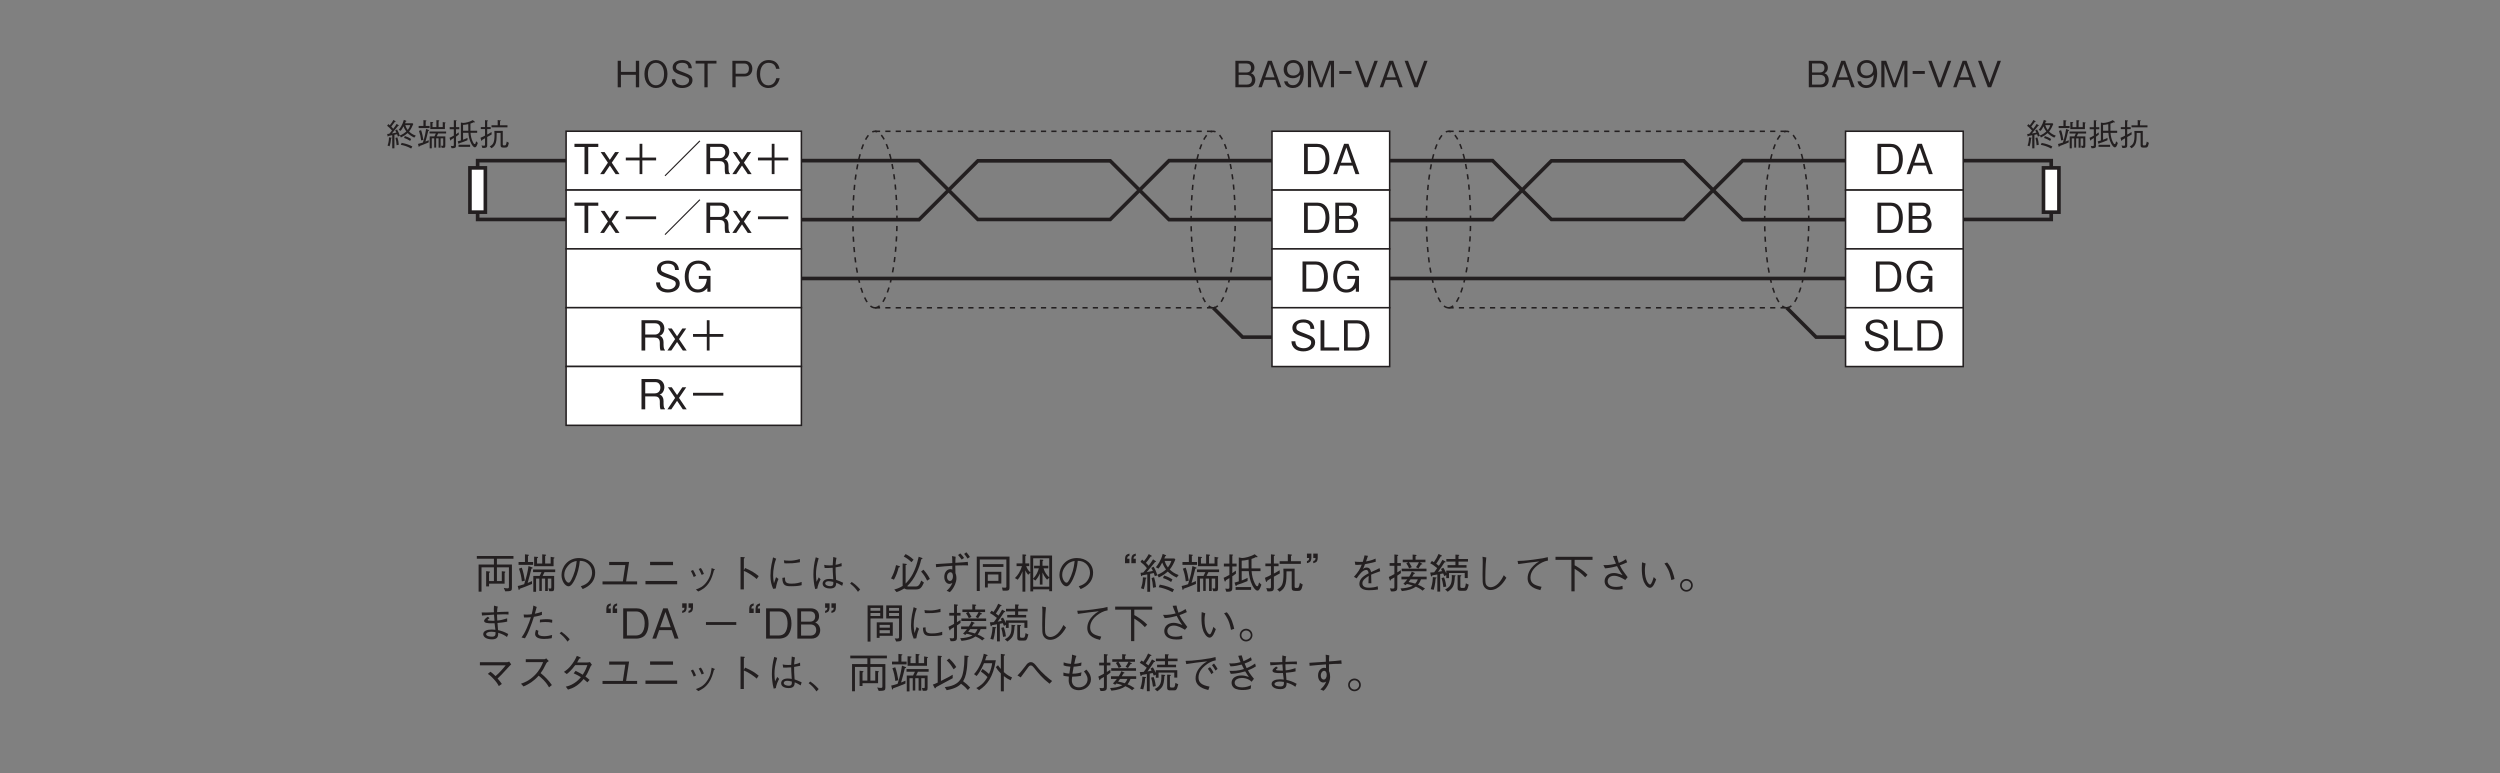 <?xml version="1.0" encoding="UTF-8"?>
<svg xmlns="http://www.w3.org/2000/svg" xmlns:xlink="http://www.w3.org/1999/xlink" width="481.89pt" height="149pt" viewBox="0 0 481.89 149" version="1.2">
<rect x="0" y="0" width="481.89" height="149" fill="#808080" stroke="none"/>
<defs>
<g>
<symbol overflow="visible" id="glyph0-0">
<path style="stroke:none;" d="M 0.703 0.844 L 6.297 0.844 L 6.297 -6.156 L 0.703 -6.156 Z M 3.5 -2.953 L 1.281 -5.812 L 5.719 -5.812 Z M 3.719 -2.656 L 5.953 -5.516 L 5.953 0.203 Z M 1.281 0.484 L 3.5 -2.375 L 5.719 0.484 Z M 1.047 -5.516 L 3.281 -2.656 L 1.047 0.203 Z M 1.047 -5.516 "/>
</symbol>
<symbol overflow="visible" id="glyph0-1">
<path style="stroke:none;" d="M 4.734 0 L 4.734 -5.109 L 4.094 -5.109 L 4.094 -2.969 L 1.219 -2.969 L 1.219 -5.109 L 0.594 -5.109 L 0.594 0 L 1.219 0 L 1.219 -2.406 L 4.094 -2.406 L 4.094 0 Z M 4.734 0 "/>
</symbol>
<symbol overflow="visible" id="glyph0-2">
<path style="stroke:none;" d="M 4.875 -2.562 C 4.875 -4.172 3.969 -5.25 2.656 -5.25 C 1.344 -5.25 0.438 -4.172 0.438 -2.562 C 0.438 -0.922 1.344 0.141 2.656 0.141 C 3.969 0.141 4.875 -0.922 4.875 -2.562 Z M 4.219 -2.562 C 4.219 -1.297 3.641 -0.391 2.656 -0.391 C 1.688 -0.391 1.109 -1.281 1.109 -2.562 C 1.109 -3.828 1.688 -4.719 2.656 -4.719 C 3.641 -4.719 4.219 -3.828 4.219 -2.562 Z M 4.219 -2.562 "/>
</symbol>
<symbol overflow="visible" id="glyph0-3">
<path style="stroke:none;" d="M 4.391 -1.375 C 4.391 -2.156 3.844 -2.422 2.734 -2.844 C 1.453 -3.312 1.219 -3.406 1.219 -3.891 C 1.219 -4.391 1.625 -4.719 2.422 -4.719 C 3.531 -4.719 3.594 -4 3.609 -3.672 L 4.266 -3.672 C 4.25 -3.844 4.219 -4.188 4 -4.547 C 3.578 -5.188 2.766 -5.25 2.438 -5.25 C 1.391 -5.25 0.562 -4.719 0.562 -3.844 C 0.562 -2.922 1.344 -2.656 2.344 -2.328 C 3.5 -1.938 3.734 -1.781 3.734 -1.344 C 3.734 -0.891 3.297 -0.391 2.469 -0.391 C 2.266 -0.391 1.797 -0.438 1.453 -0.688 C 1.109 -0.953 1.078 -1.359 1.062 -1.562 L 0.406 -1.562 C 0.422 -1.328 0.438 -0.969 0.688 -0.609 C 1.172 0.047 1.969 0.141 2.406 0.141 C 3.484 0.141 4.391 -0.422 4.391 -1.375 Z M 4.391 -1.375 "/>
</symbol>
<symbol overflow="visible" id="glyph0-4">
<path style="stroke:none;" d="M 4.219 -4.578 L 4.219 -5.109 L 0.203 -5.109 L 0.203 -4.578 L 1.891 -4.578 L 1.891 0 L 2.516 0 L 2.516 -4.578 Z M 4.219 -4.578 "/>
</symbol>
<symbol overflow="visible" id="glyph0-5">
<path style="stroke:none;" d=""/>
</symbol>
<symbol overflow="visible" id="glyph0-6">
<path style="stroke:none;" d="M 4.391 -3.578 C 4.391 -4.547 3.766 -5.109 2.922 -5.109 L 0.547 -5.109 L 0.547 0 L 1.172 0 L 1.172 -2.094 L 2.922 -2.094 C 3.859 -2.094 4.391 -2.719 4.391 -3.578 Z M 3.734 -3.594 C 3.734 -3.078 3.5 -2.609 2.844 -2.609 L 1.172 -2.609 L 1.172 -4.578 L 2.844 -4.578 C 3.438 -4.578 3.734 -4.203 3.734 -3.594 Z M 3.734 -3.594 "/>
</symbol>
<symbol overflow="visible" id="glyph0-7">
<path style="stroke:none;" d="M 4.875 -1.75 L 4.203 -1.75 C 4.141 -1.484 3.875 -0.375 2.688 -0.375 C 1.484 -0.375 1.094 -1.562 1.094 -2.547 C 1.094 -3.031 1.203 -4.719 2.75 -4.719 C 3.297 -4.719 4.016 -4.516 4.172 -3.562 L 4.844 -3.562 C 4.797 -3.766 4.719 -4.094 4.484 -4.438 C 4 -5.188 3.094 -5.25 2.766 -5.25 C 1.172 -5.25 0.438 -4.016 0.438 -2.562 C 0.438 -1.047 1.219 0.141 2.688 0.141 C 3.984 0.141 4.625 -0.688 4.875 -1.75 Z M 4.875 -1.75 "/>
</symbol>
<symbol overflow="visible" id="glyph0-8">
<path style="stroke:none;" d="M 4.391 -1.422 C 4.391 -1.688 4.328 -1.984 4.156 -2.25 C 3.969 -2.547 3.766 -2.625 3.562 -2.703 C 3.797 -2.828 4.219 -3.094 4.219 -3.797 C 4.219 -4.469 3.797 -5.109 2.797 -5.109 L 0.547 -5.109 L 0.547 0 L 2.922 0 C 3.969 0 4.391 -0.75 4.391 -1.422 Z M 3.562 -3.734 C 3.562 -3.156 3.234 -2.859 2.656 -2.859 L 1.172 -2.859 L 1.172 -4.594 L 2.656 -4.594 C 3.219 -4.594 3.562 -4.312 3.562 -3.734 Z M 3.734 -1.453 C 3.734 -0.781 3.25 -0.516 2.719 -0.516 L 1.172 -0.516 L 1.172 -2.391 L 2.719 -2.391 C 3.297 -2.391 3.734 -2.109 3.734 -1.453 Z M 3.734 -1.453 "/>
</symbol>
<symbol overflow="visible" id="glyph0-9">
<path style="stroke:none;" d="M 4.609 0 L 2.766 -5.109 L 2.016 -5.109 L 0.188 0 L 0.844 0 L 1.344 -1.438 L 3.453 -1.438 L 3.953 0 Z M 3.297 -1.922 L 1.5 -1.922 L 2.406 -4.5 Z M 3.297 -1.922 "/>
</symbol>
<symbol overflow="visible" id="glyph0-10">
<path style="stroke:none;" d="M 4.141 -2.625 C 4.141 -3.016 4.078 -3.891 3.688 -4.469 C 3.422 -4.844 2.938 -5.25 2.125 -5.25 C 0.984 -5.25 0.266 -4.438 0.266 -3.422 C 0.266 -2.312 1.094 -1.75 2.016 -1.75 C 2.969 -1.75 3.344 -2.281 3.484 -2.453 C 3.453 -1.938 3.391 -0.406 2.031 -0.406 C 1.219 -0.406 1.062 -0.969 1.016 -1.156 L 0.344 -1.156 C 0.531 -0.188 1.344 0.141 2.047 0.141 C 3.438 0.141 4.141 -1.031 4.141 -2.625 Z M 3.375 -3.422 C 3.375 -2.688 2.828 -2.266 2.094 -2.266 C 1.094 -2.266 0.922 -3.047 0.922 -3.484 C 0.922 -4.281 1.438 -4.719 2.141 -4.719 C 3.125 -4.719 3.375 -3.906 3.375 -3.422 Z M 3.375 -3.422 "/>
</symbol>
<symbol overflow="visible" id="glyph0-11">
<path style="stroke:none;" d="M 5.562 0 L 5.562 -5.109 L 4.625 -5.109 L 3.047 -0.766 L 1.469 -5.109 L 0.531 -5.109 L 0.531 0 L 1.141 0 L 1.141 -4.5 L 2.766 0 L 3.328 0 L 4.969 -4.5 L 4.969 0 Z M 5.562 0 "/>
</symbol>
<symbol overflow="visible" id="glyph0-12">
<path style="stroke:none;" d="M 4.609 -5.109 L 3.953 -5.109 L 2.406 -0.859 L 0.844 -5.109 L 0.188 -5.109 L 2.078 0 L 2.719 0 Z M 4.609 -5.109 "/>
</symbol>
<symbol overflow="visible" id="glyph1-0">
<path style="stroke:none;" d="M 0.797 0.953 L 7.203 0.953 L 7.203 -7.047 L 0.797 -7.047 Z M 4 -3.375 L 1.453 -6.641 L 6.547 -6.641 Z M 4.25 -3.047 L 6.797 -6.312 L 6.797 0.234 Z M 1.453 0.562 L 4 -2.719 L 6.547 0.562 Z M 1.203 -6.312 L 3.75 -3.047 L 1.203 0.234 Z M 1.203 -6.312 "/>
</symbol>
<symbol overflow="visible" id="glyph1-1">
<path style="stroke:none;" d="M 5.562 -2.906 C 5.562 -4.641 4.797 -5.844 3.188 -5.844 L 0.672 -5.844 L 0.672 0 L 3.188 0 C 3.625 0 4.281 -0.125 4.703 -0.484 C 5.219 -0.938 5.562 -1.797 5.562 -2.906 Z M 4.812 -2.922 C 4.812 -2.109 4.594 -1.438 4.281 -1.078 C 4.094 -0.844 3.656 -0.609 3.172 -0.609 L 1.391 -0.609 L 1.391 -5.234 L 3.172 -5.234 C 4.531 -5.234 4.812 -3.875 4.812 -2.922 Z M 4.812 -2.922 "/>
</symbol>
<symbol overflow="visible" id="glyph1-2">
<path style="stroke:none;" d="M 5.266 0 L 3.172 -5.844 L 2.312 -5.844 L 0.219 0 L 0.953 0 L 1.531 -1.641 L 3.953 -1.641 L 4.516 0 Z M 3.766 -2.203 L 1.719 -2.203 L 2.75 -5.141 Z M 3.766 -2.203 "/>
</symbol>
<symbol overflow="visible" id="glyph1-3">
<path style="stroke:none;" d="M 5.031 -1.625 C 5.031 -1.922 4.953 -2.266 4.75 -2.562 C 4.531 -2.906 4.297 -3 4.078 -3.094 C 4.344 -3.234 4.812 -3.531 4.812 -4.344 C 4.812 -5.109 4.344 -5.844 3.188 -5.844 L 0.625 -5.844 L 0.625 0 L 3.344 0 C 4.547 0 5.031 -0.859 5.031 -1.625 Z M 4.062 -4.266 C 4.062 -3.609 3.688 -3.266 3.031 -3.266 L 1.344 -3.266 L 1.344 -5.25 L 3.031 -5.25 C 3.672 -5.25 4.062 -4.938 4.062 -4.266 Z M 4.266 -1.656 C 4.266 -0.891 3.719 -0.578 3.109 -0.578 L 1.344 -0.578 L 1.344 -2.734 L 3.109 -2.734 C 3.781 -2.734 4.266 -2.406 4.266 -1.656 Z M 4.266 -1.656 "/>
</symbol>
<symbol overflow="visible" id="glyph1-4">
<path style="stroke:none;" d="M 5.547 -4.109 C 5.344 -5.234 4.547 -6 3.172 -6 C 1.078 -6 0.516 -4.25 0.516 -2.906 C 0.516 -1.172 1.422 0.156 3.031 0.156 C 4.094 0.156 4.531 -0.344 4.875 -0.719 L 4.875 0 L 5.484 0 L 5.484 -3.047 L 3.234 -3.047 L 3.234 -2.484 L 4.781 -2.484 C 4.734 -2.078 4.531 -0.438 3.047 -0.438 C 1.828 -0.438 1.266 -1.578 1.266 -2.906 C 1.266 -3.5 1.375 -5.406 3.156 -5.406 C 4.484 -5.406 4.703 -4.453 4.781 -4.109 Z M 5.547 -4.109 "/>
</symbol>
<symbol overflow="visible" id="glyph1-5">
<path style="stroke:none;" d="M 5.031 -1.562 C 5.031 -2.469 4.406 -2.781 3.125 -3.25 C 1.656 -3.797 1.406 -3.891 1.406 -4.453 C 1.406 -5.031 1.859 -5.406 2.766 -5.406 C 4.047 -5.406 4.109 -4.578 4.125 -4.188 L 4.875 -4.188 C 4.859 -4.406 4.828 -4.797 4.562 -5.188 C 4.094 -5.922 3.172 -6 2.781 -6 C 1.594 -6 0.641 -5.391 0.641 -4.391 C 0.641 -3.344 1.531 -3.047 2.672 -2.656 C 4 -2.203 4.266 -2.047 4.266 -1.531 C 4.266 -1.016 3.766 -0.453 2.828 -0.453 C 2.594 -0.453 2.062 -0.5 1.656 -0.781 C 1.266 -1.094 1.234 -1.547 1.219 -1.797 L 0.469 -1.797 C 0.484 -1.516 0.5 -1.109 0.797 -0.703 C 1.344 0.062 2.25 0.156 2.75 0.156 C 3.984 0.156 5.031 -0.484 5.031 -1.562 Z M 5.031 -1.562 "/>
</symbol>
<symbol overflow="visible" id="glyph1-6">
<path style="stroke:none;" d="M 4.188 0 L 4.188 -0.609 L 1.328 -0.609 L 1.328 -5.844 L 0.594 -5.844 L 0.594 0 Z M 4.188 0 "/>
</symbol>
<symbol overflow="visible" id="glyph1-7">
<path style="stroke:none;" d="M 1.359 0.547 L 1.359 -4.141 L 3.75 -4.141 L 3.75 -1.5 L 2.812 -1.5 L 2.812 -3.062 C 2.906 -3.125 3 -3.188 3 -3.25 C 3 -3.312 2.906 -3.344 2.812 -3.344 L 2.25 -3.406 L 2.25 -0.469 L 2.812 -0.469 L 2.812 -1 L 5.812 -1 L 5.812 -3.062 C 5.859 -3.109 5.953 -3.188 5.953 -3.25 C 5.953 -3.312 5.859 -3.344 5.75 -3.344 L 5.266 -3.391 L 5.266 -1.5 L 4.328 -1.5 L 4.328 -4.141 L 6.641 -4.141 L 6.641 -0.453 C 6.641 -0.219 6.641 -0.094 6.359 -0.094 C 6.094 -0.094 5.828 -0.141 5.641 -0.188 L 5.938 0.484 C 7.141 0.469 7.219 0.359 7.219 -0.188 L 7.219 -4.688 L 4.328 -4.688 L 4.328 -5.797 L 7.516 -5.797 L 7.516 -6.328 L 0.453 -6.328 L 0.453 -5.797 L 3.75 -5.797 L 3.75 -4.688 L 0.797 -4.688 L 0.797 0.547 Z M 1.359 0.547 "/>
</symbol>
<symbol overflow="visible" id="glyph1-8">
<path style="stroke:none;" d="M 7.438 -5.969 C 7.438 -6.031 7.359 -6.047 7.312 -6.062 L 6.688 -6.172 L 6.688 -4.875 L 5.625 -4.875 L 5.625 -6.328 C 5.688 -6.359 5.812 -6.422 5.812 -6.516 C 5.812 -6.562 5.734 -6.594 5.688 -6.594 L 5.062 -6.656 L 5.062 -4.875 L 4.062 -4.875 L 4.062 -5.891 C 4.172 -5.938 4.266 -5.984 4.266 -6.078 C 4.266 -6.109 4.234 -6.141 4.125 -6.156 L 3.5 -6.203 L 3.5 -4.359 L 7.25 -4.359 L 7.25 -5.812 C 7.328 -5.859 7.438 -5.906 7.438 -5.969 Z M 3.312 -4.625 L 3.312 -5.172 L 2.312 -5.172 L 2.312 -6.328 C 2.422 -6.391 2.5 -6.422 2.5 -6.5 C 2.5 -6.562 2.406 -6.578 2.359 -6.578 L 1.734 -6.656 L 1.734 -5.172 L 0.5 -5.172 L 0.5 -4.625 Z M 7.562 -3.219 L 7.562 -3.734 L 3.297 -3.734 L 3.297 -3.219 L 4.922 -3.219 C 4.844 -3.078 4.766 -2.859 4.562 -2.484 L 3.344 -2.484 L 3.344 0.578 L 3.875 0.578 L 3.875 -1.969 L 4.5 -1.969 L 4.5 0.406 L 4.984 0.406 L 4.984 -1.969 L 5.625 -1.969 L 5.625 0.422 L 6.141 0.422 L 6.141 -1.969 L 6.812 -1.969 L 6.812 -0.344 C 6.812 -0.125 6.812 -0.062 6.625 -0.062 C 6.516 -0.062 6.391 -0.078 6.266 -0.094 L 6.422 0.453 C 7.203 0.484 7.359 0.484 7.359 -0.109 L 7.359 -2.484 L 5.141 -2.484 C 5.281 -2.75 5.359 -2.906 5.5 -3.219 Z M 1.719 -1.578 C 1.578 -2.438 1.422 -3.266 1.125 -4.078 L 0.578 -3.891 C 0.875 -3.078 1.031 -2.375 1.141 -1.438 Z M 3.219 -4.031 C 3.219 -4.094 3.156 -4.109 3.078 -4.141 L 2.422 -4.391 C 2.281 -3.469 2.094 -2.422 1.578 -0.891 C 0.859 -0.656 0.656 -0.609 0.344 -0.547 L 0.5 0.094 C 0.531 0.219 0.547 0.219 0.578 0.219 C 0.688 0.219 0.719 0.047 0.719 -0.016 C 1.344 -0.234 1.922 -0.438 3.094 -0.938 L 3.094 -1.5 C 2.781 -1.359 2.609 -1.266 2.25 -1.141 C 2.5 -2 2.734 -2.844 2.969 -3.875 C 3.141 -3.922 3.219 -3.953 3.219 -4.031 Z M 3.219 -4.031 "/>
</symbol>
<symbol overflow="visible" id="glyph1-9">
<path style="stroke:none;" d="M 4.859 0.047 C 5.328 -0.156 7.266 -0.922 7.266 -3.109 C 7.266 -4.875 5.844 -5.938 4.156 -5.938 C 1.984 -5.938 0.781 -4.203 0.781 -2.672 C 0.781 -1.516 1.469 -0.484 2.141 -0.484 C 2.609 -0.484 3.047 -1.172 3.391 -1.891 C 3.906 -2.984 4.203 -4.188 4.312 -5.391 C 4.719 -5.391 5.109 -5.312 5.406 -5.172 C 5.781 -5 6.672 -4.344 6.672 -3.109 C 6.672 -2.312 6.266 -1.547 5.734 -1.109 C 5.281 -0.75 4.812 -0.594 4.5 -0.5 Z M 3.703 -5.375 C 3.656 -4.891 3.562 -3.812 3.016 -2.469 C 2.484 -1.188 2.297 -1.188 2.125 -1.188 C 1.812 -1.188 1.312 -1.828 1.312 -2.688 C 1.312 -3.391 1.609 -3.906 1.875 -4.25 C 2.484 -5.094 3.125 -5.266 3.703 -5.375 Z M 3.703 -5.375 "/>
</symbol>
<symbol overflow="visible" id="glyph1-10">
<path style="stroke:none;" d="M 4.609 -1.438 L 0.688 -1.438 L 0.688 -0.859 L 7.359 -0.859 L 7.359 -1.438 L 5.234 -1.438 L 5.812 -5.188 L 1.969 -5.188 L 1.969 -4.578 L 5.078 -4.578 Z M 4.609 -1.438 "/>
</symbol>
<symbol overflow="visible" id="glyph1-11">
<path style="stroke:none;" d="M 6.281 -4.562 L 6.281 -5.203 L 1.859 -5.203 L 1.859 -4.562 Z M 0.969 -0.875 L 7.078 -0.875 L 7.078 -1.516 L 0.969 -1.516 Z M 0.969 -0.875 "/>
</symbol>
<symbol overflow="visible" id="glyph1-12">
<path style="stroke:none;" d="M 1.719 -3.438 C 1.859 -3.203 2.094 -2.781 2.266 -2.281 L 2.719 -2.5 C 2.531 -3 2.266 -3.453 2.141 -3.641 Z M 3.234 -3.828 C 3.344 -3.641 3.594 -3.203 3.797 -2.688 L 4.234 -2.875 C 4.062 -3.359 3.828 -3.797 3.656 -4.016 Z M 3.141 0.516 C 3.812 0.203 4.516 -0.156 5.188 -1.141 C 5.688 -1.844 5.969 -2.797 6.172 -3.578 C 6.328 -3.641 6.359 -3.641 6.359 -3.703 C 6.359 -3.75 6.312 -3.781 6.125 -3.844 L 5.719 -4 C 5.625 -3.266 5.516 -2.391 4.828 -1.422 C 4.109 -0.391 3.375 -0.125 2.688 0.125 Z M 3.141 0.516 "/>
</symbol>
<symbol overflow="visible" id="glyph1-13">
<path style="stroke:none;" d="M 3.938 -3.562 L 3.938 -5.828 C 4.062 -5.906 4.125 -5.953 4.125 -6 C 4.125 -6.109 3.938 -6.109 3.906 -6.109 L 3.297 -6.141 L 3.297 0.109 L 3.938 0.109 L 3.938 -3.453 C 4.297 -3.312 4.656 -3.156 5.297 -2.734 C 5.859 -2.375 6.156 -2.109 6.406 -1.891 L 6.797 -2.453 C 6.062 -3.047 5.531 -3.422 4.172 -4.016 Z M 3.938 -3.562 "/>
</symbol>
<symbol overflow="visible" id="glyph1-14">
<path style="stroke:none;" d="M 1.562 -6.062 C 1.547 -5.969 1.531 -5.938 1.469 -5.594 C 1.438 -5.422 1.422 -5.328 1.25 -4.594 C 1.156 -4.156 1.062 -3.219 1.062 -2.531 C 1.062 -1.469 1.25 -0.812 1.578 0 L 2.078 -0.062 C 2.297 -1.172 2.484 -1.641 2.609 -1.906 L 2.141 -2.25 C 1.891 -1.5 1.828 -1.312 1.734 -1.062 C 1.719 -1.219 1.703 -1.25 1.672 -1.5 C 1.625 -1.859 1.578 -2.203 1.578 -2.641 C 1.578 -3.172 1.641 -3.703 1.734 -4.219 C 1.875 -5.062 2.031 -5.438 2.172 -5.812 Z M 3.734 -4.938 C 3.844 -4.922 3.922 -4.906 4.125 -4.906 C 4.938 -4.906 5.531 -4.906 6.75 -5.125 L 6.734 -5.75 C 5.984 -5.5 5.203 -5.422 4.812 -5.422 C 4.203 -5.422 3.875 -5.469 3.656 -5.5 Z M 3.359 -2.109 C 3.359 -0.562 4.047 -0.5 5.062 -0.5 C 6.203 -0.5 6.656 -0.594 7.078 -0.703 L 7.078 -1.328 C 6.547 -1.156 6.047 -1 5.094 -1 C 4.516 -1 4.016 -1.062 3.891 -1.656 C 3.875 -1.734 3.859 -2.109 3.859 -2.188 Z M 3.359 -2.109 "/>
</symbol>
<symbol overflow="visible" id="glyph1-15">
<path style="stroke:none;" d="M 7.078 -1.172 C 6.484 -1.469 6.109 -1.594 5.719 -1.734 C 5.625 -2.75 5.625 -3.562 5.625 -4.141 C 6.203 -4.234 6.516 -4.297 6.797 -4.359 L 6.766 -4.969 C 6.531 -4.859 6.25 -4.734 5.625 -4.625 C 5.641 -4.812 5.672 -5.438 5.797 -5.969 L 5.172 -6.141 C 5.125 -5.609 5.078 -4.922 5.062 -4.531 C 4.891 -4.531 4.734 -4.516 4.422 -4.516 C 3.891 -4.516 3.719 -4.562 3.422 -4.625 L 3.516 -4.016 C 3.844 -4 4.484 -4.016 5.062 -4.062 C 5.062 -3.531 5.078 -3.359 5.172 -1.828 C 4.906 -1.891 4.625 -1.906 4.375 -1.906 C 3.453 -1.906 3.125 -1.422 3.125 -1 C 3.125 -0.266 4 -0.062 4.562 -0.062 C 5.656 -0.062 5.719 -0.672 5.75 -1.172 C 6.031 -1.062 6.281 -0.953 6.891 -0.578 Z M 5.188 -1.328 C 5.203 -0.859 5.188 -0.516 4.578 -0.516 C 4.094 -0.516 3.625 -0.719 3.625 -1.047 C 3.625 -1.156 3.703 -1.469 4.297 -1.469 C 4.484 -1.469 4.812 -1.422 5.188 -1.328 Z M 2.109 -0.062 C 2.141 -0.297 2.156 -0.469 2.359 -1.016 C 2.516 -1.422 2.641 -1.656 2.734 -1.828 L 2.375 -2.219 C 2.312 -2.109 2.031 -1.484 1.953 -1.359 C 1.906 -1.766 1.844 -2.109 1.844 -2.828 C 1.844 -3.672 1.953 -4.531 2.359 -5.891 L 1.797 -6.078 C 1.5 -5 1.344 -3.891 1.344 -2.766 C 1.344 -2.078 1.422 -0.906 1.688 0.047 Z M 2.109 -0.062 "/>
</symbol>
<symbol overflow="visible" id="glyph1-16">
<path style="stroke:none;" d="M 0.422 -1.016 C 1.094 -0.5 1.438 -0.141 1.938 0.578 L 2.359 0.125 C 2 -0.281 1.531 -0.797 0.734 -1.328 Z M 0.422 -1.016 "/>
</symbol>
<symbol overflow="visible" id="glyph1-17">
<path style="stroke:none;" d="M 0.875 -1.766 C 1.297 -2.5 1.578 -3.297 1.781 -4.109 C 1.984 -4.156 2.047 -4.203 2.047 -4.25 C 2.047 -4.312 1.953 -4.359 1.891 -4.391 L 1.281 -4.578 C 1.016 -3.391 0.672 -2.641 0.312 -2 Z M 2.766 -6.234 C 3.422 -5.875 3.828 -5.547 4.25 -5.141 L 4.656 -5.609 C 4.109 -6.172 3.359 -6.578 3.125 -6.703 Z M 6.109 -3.328 C 6.656 -2.734 6.984 -2.172 7.266 -1.578 L 7.797 -1.906 C 7.484 -2.562 7.047 -3.141 6.562 -3.688 Z M 2.547 -4.891 L 2.547 -0.828 C 2.547 -0.75 2.547 -0.719 2.562 -0.562 C 1.875 -0.141 1.375 0.016 0.938 0.125 L 1.375 0.625 C 1.797 0.5 2.234 0.312 2.859 -0.078 C 2.953 -0.016 3.156 0.125 3.547 0.125 L 5.016 0.125 C 5.891 0.125 6.172 -0.125 6.656 -1.203 L 6.125 -1.594 C 5.766 -0.453 5.328 -0.453 5.031 -0.453 L 3.656 -0.453 C 3.516 -0.453 3.469 -0.484 3.422 -0.516 C 4.094 -1.188 4.688 -1.875 5.281 -3.188 C 5.656 -3.984 5.953 -4.828 6.141 -5.703 C 6.266 -5.734 6.375 -5.75 6.375 -5.844 C 6.375 -5.875 6.359 -5.938 6.25 -5.969 L 5.641 -6.188 C 5 -3.297 4.109 -2.016 3.125 -1.016 L 3.125 -4.578 C 3.172 -4.578 3.359 -4.625 3.359 -4.734 C 3.359 -4.797 3.25 -4.812 3.219 -4.812 Z M 2.547 -4.891 "/>
</symbol>
<symbol overflow="visible" id="glyph1-18">
<path style="stroke:none;" d="M 4.062 -6.312 C 4.094 -6.172 4.094 -6.094 4.109 -5.812 C 4.109 -5.703 4.125 -5.109 4.125 -4.969 C 3.078 -4.891 2.016 -4.828 0.953 -4.766 L 1 -4.172 C 1.859 -4.297 3.5 -4.406 4.125 -4.438 L 4.125 -3.703 C 4.031 -3.75 3.922 -3.797 3.766 -3.797 C 3.219 -3.797 2.578 -3.297 2.578 -2.297 C 2.578 -1.453 3.062 -0.953 3.562 -0.953 C 3.766 -0.953 3.969 -1.047 4.141 -1.141 C 3.797 -0.266 3.281 0.156 3.031 0.375 L 3.641 0.641 C 3.891 0.406 4.031 0.266 4.234 -0.062 C 4.453 -0.391 4.922 -1.188 4.922 -2.078 C 4.922 -2.203 4.906 -2.641 4.734 -3.016 C 4.734 -3.219 4.719 -4.25 4.703 -4.484 C 5.141 -4.5 5.656 -4.531 6.469 -4.531 C 6.797 -4.531 6.938 -4.531 7.172 -4.516 L 7.109 -5.203 C 6.594 -5.141 6.125 -5.109 4.719 -5.016 C 4.719 -5.266 4.719 -5.781 4.766 -6.188 Z M 3.75 -3.203 C 4.172 -3.203 4.25 -2.703 4.25 -2.406 C 4.25 -1.891 4.016 -1.516 3.672 -1.516 C 3.422 -1.516 3.109 -1.75 3.109 -2.297 C 3.109 -2.875 3.453 -3.203 3.75 -3.203 Z M 5.234 -6.516 C 5.5 -6.234 5.75 -5.906 5.938 -5.641 L 6.391 -5.953 C 6.312 -6.078 6 -6.516 5.656 -6.828 Z M 6.406 -6.734 C 6.625 -6.484 6.844 -6.188 7.062 -5.828 L 7.516 -6.141 C 7.438 -6.266 7.156 -6.719 6.828 -7.047 Z M 6.406 -6.734 "/>
</symbol>
<symbol overflow="visible" id="glyph1-19">
<path style="stroke:none;" d="M 5.578 -1.016 L 5.578 -3.281 L 2.422 -3.281 L 2.422 -0.266 L 2.969 -0.266 L 2.969 -1.016 Z M 5.016 -1.531 L 2.969 -1.531 L 2.969 -2.766 L 5.016 -2.766 Z M 5.984 -4.219 L 5.984 -4.766 L 2.016 -4.766 L 2.016 -4.219 Z M 7.156 -0.312 L 7.156 -6.219 L 0.844 -6.219 L 0.844 0.422 L 1.422 0.422 L 1.422 -5.656 L 6.547 -5.656 L 6.547 -0.5 C 6.547 -0.266 6.516 -0.219 6.25 -0.219 C 5.969 -0.219 5.828 -0.25 5.703 -0.266 L 5.844 0.359 L 6.531 0.359 C 7.062 0.359 7.156 0.141 7.156 -0.312 Z M 7.156 -0.312 "/>
</symbol>
<symbol overflow="visible" id="glyph1-20">
<path style="stroke:none;" d="M 7.359 0.453 L 7.359 -6.422 L 3.172 -6.422 L 3.172 -3.172 C 2.828 -3.469 2.578 -3.797 2.375 -4.375 L 2.953 -4.375 L 2.953 -4.906 L 2.203 -4.906 L 2.203 -6.281 C 2.25 -6.328 2.391 -6.453 2.391 -6.5 C 2.391 -6.516 2.375 -6.594 2.172 -6.609 L 1.656 -6.641 L 1.656 -4.906 L 0.516 -4.906 L 0.516 -4.375 L 1.562 -4.375 C 1.219 -3.297 0.766 -2.625 0.203 -2.078 L 0.734 -1.75 C 1.297 -2.438 1.516 -3.016 1.656 -3.391 L 1.656 0.547 L 2.203 0.547 L 2.203 -3.562 C 2.328 -3.281 2.438 -3.078 2.75 -2.703 L 3.172 -3.109 L 3.172 0.5 L 3.719 0.5 L 3.719 0.094 L 6.812 0.094 L 6.812 0.453 Z M 6.812 -2.203 C 6.344 -2.641 5.922 -3.188 5.719 -3.953 L 6.641 -3.953 L 6.641 -4.453 L 5.516 -4.453 L 5.516 -5.328 C 5.578 -5.406 5.688 -5.5 5.688 -5.516 C 5.688 -5.562 5.625 -5.594 5.547 -5.609 L 5 -5.641 L 5 -4.453 L 3.891 -4.453 L 3.891 -3.953 L 4.812 -3.953 C 4.625 -3.25 4.328 -2.609 3.719 -1.969 L 3.719 -5.891 L 6.812 -5.891 Z M 6.812 -0.422 L 3.719 -0.422 L 3.719 -1.891 L 4.141 -1.594 C 4.594 -2.109 4.812 -2.484 5 -2.969 L 5 -0.812 L 5.516 -0.812 L 5.516 -3.141 C 5.703 -2.734 5.891 -2.328 6.391 -1.766 L 6.812 -2.125 Z M 6.812 -0.422 "/>
</symbol>
<symbol overflow="visible" id="glyph1-21">
<path style="stroke:none;" d="M 7.5 -5.797 L 7.062 -5.797 C 7.078 -6.188 7.188 -6.266 7.5 -6.375 L 7.5 -6.797 C 7.266 -6.734 7.016 -6.656 6.859 -6.484 C 6.703 -6.297 6.641 -5.922 6.641 -5.797 L 6.641 -4.938 L 7.5 -4.938 Z M 6.281 -5.797 L 5.844 -5.797 C 5.859 -6.188 5.953 -6.266 6.281 -6.375 L 6.281 -6.797 C 6.047 -6.734 5.797 -6.656 5.625 -6.484 C 5.469 -6.297 5.422 -5.922 5.422 -5.797 L 5.422 -4.938 L 6.281 -4.938 Z M 6.281 -5.797 "/>
</symbol>
<symbol overflow="visible" id="glyph1-22">
<path style="stroke:none;" d="M 0.406 -5.203 C 0.781 -4.922 1.172 -4.594 1.641 -3.984 C 1.453 -3.75 1.156 -3.391 0.938 -3.141 C 0.75 -3.125 0.5 -3.109 0.422 -3.094 L 0.516 -2.531 C 0.516 -2.5 0.531 -2.438 0.594 -2.438 C 0.656 -2.438 0.688 -2.469 0.734 -2.594 C 0.875 -2.625 1.547 -2.75 1.719 -2.781 L 1.719 0.578 L 2.266 0.578 L 2.266 -2.891 C 2.344 -2.906 2.859 -3.031 2.969 -3.047 C 3.094 -2.719 3.109 -2.625 3.172 -2.453 L 3.656 -2.594 C 3.406 -3.438 3.172 -3.891 2.938 -4.266 L 2.484 -4.031 C 2.562 -3.922 2.656 -3.766 2.797 -3.453 C 2.609 -3.406 1.891 -3.266 1.609 -3.219 C 1.875 -3.516 2.641 -4.453 3.219 -5.172 C 3.344 -5.188 3.422 -5.203 3.422 -5.25 C 3.422 -5.297 3.359 -5.328 3.344 -5.344 L 2.828 -5.688 C 2.641 -5.391 2.422 -5.016 1.984 -4.438 C 1.75 -4.703 1.688 -4.781 1.453 -5 C 1.797 -5.406 2.047 -5.734 2.375 -6.219 C 2.547 -6.219 2.594 -6.266 2.594 -6.312 C 2.594 -6.359 2.562 -6.391 2.516 -6.406 L 2 -6.703 C 1.844 -6.422 1.641 -6.031 1.078 -5.328 C 0.938 -5.453 0.781 -5.578 0.719 -5.641 Z M 1.031 0.078 C 1.25 -0.578 1.359 -1.266 1.422 -1.938 C 1.516 -2.016 1.562 -2.047 1.562 -2.094 C 1.562 -2.125 1.531 -2.156 1.438 -2.172 L 0.875 -2.219 C 0.859 -1.188 0.672 -0.594 0.5 -0.125 Z M 6.938 -5.859 L 5 -5.859 C 5.078 -6.031 5.109 -6.078 5.188 -6.297 C 5.297 -6.328 5.359 -6.359 5.359 -6.406 C 5.359 -6.469 5.266 -6.5 5.234 -6.516 L 4.688 -6.734 C 4.359 -5.406 3.734 -4.609 3.375 -4.172 L 3.859 -3.891 C 4.062 -4.125 4.266 -4.406 4.594 -5.062 C 4.766 -4.641 4.953 -4.25 5.328 -3.734 C 4.891 -3.344 4.438 -3.031 3.656 -2.703 L 3.938 -2.188 C 4.734 -2.578 5.219 -2.922 5.656 -3.328 C 6.141 -2.875 6.609 -2.531 7.375 -2.172 L 7.766 -2.656 C 6.953 -2.953 6.469 -3.312 6.047 -3.734 C 6.516 -4.297 6.844 -4.969 7.125 -5.656 Z M 6.359 -5.375 C 6.203 -4.906 6.016 -4.547 5.688 -4.125 C 5.297 -4.656 5.156 -5.062 5.062 -5.375 Z M 4.75 -2.078 C 5.547 -1.812 5.953 -1.562 6.312 -1.312 L 6.562 -1.812 C 5.922 -2.234 5.438 -2.422 4.953 -2.562 Z M 3.922 -0.312 C 4.688 -0.156 5.547 0.078 6.578 0.641 L 6.875 0.109 C 6.188 -0.266 5.391 -0.594 4.125 -0.812 Z M 2.547 -2.078 C 2.688 -1.516 2.781 -0.984 2.828 -0.203 L 3.406 -0.328 C 3.344 -1.031 3.219 -1.594 3.031 -2.234 Z M 2.547 -2.078 "/>
</symbol>
<symbol overflow="visible" id="glyph1-23">
<path style="stroke:none;" d="M 7.719 -0.797 L 7.266 -1.234 C 7.234 -1.078 7.172 -0.844 7.125 -0.719 C 7.109 -0.656 7.047 -0.5 6.922 -0.5 C 6.719 -0.5 6.547 -0.812 6.438 -1.047 C 6.078 -1.781 5.891 -2.578 5.828 -3.406 L 7.547 -3.406 L 7.547 -3.938 L 5.812 -3.938 C 5.812 -4.297 5.812 -5.344 5.812 -5.766 C 6.219 -5.891 6.422 -5.984 6.625 -6.109 C 6.688 -6.109 6.797 -6.094 6.844 -6.094 C 6.922 -6.094 6.984 -6.109 6.984 -6.156 C 6.984 -6.172 6.969 -6.219 6.906 -6.281 L 6.422 -6.672 C 5.609 -6.188 4.484 -5.938 3.984 -5.938 L 3.359 -6.047 L 3.359 -1.438 C 3.062 -1.344 2.828 -1.281 2.547 -1.203 L 2.703 -0.688 C 2.719 -0.609 2.766 -0.562 2.844 -0.562 C 2.953 -0.562 2.969 -0.656 2.984 -0.734 C 3.719 -0.969 4.281 -1.172 5.047 -1.5 L 5.062 -2.109 C 4.703 -1.938 4.391 -1.797 3.922 -1.609 L 3.922 -3.406 L 5.281 -3.406 C 5.359 -2.516 5.5 -1.609 5.984 -0.656 C 6.188 -0.281 6.562 0.344 6.969 0.344 C 7.266 0.344 7.453 -0.031 7.719 -0.797 Z M 5.266 -3.938 L 3.922 -3.938 L 3.922 -5.438 C 4.234 -5.453 4.625 -5.484 5.25 -5.625 C 5.25 -4.625 5.25 -4.297 5.266 -3.938 Z M 2.938 -4.312 L 2.938 -4.859 L 2.109 -4.859 L 2.109 -6.375 C 2.156 -6.406 2.266 -6.5 2.266 -6.531 C 2.266 -6.562 2.219 -6.594 2.109 -6.609 L 1.547 -6.641 L 1.547 -4.859 L 0.484 -4.859 L 0.484 -4.312 L 1.547 -4.312 L 1.547 -2.688 C 1.062 -2.406 0.688 -2.234 0.438 -2.125 L 0.594 -1.578 C 0.609 -1.516 0.641 -1.406 0.719 -1.406 C 0.812 -1.406 0.844 -1.516 0.891 -1.672 C 1.047 -1.766 1.172 -1.828 1.547 -2.062 L 1.547 -0.359 C 1.547 -0.125 1.547 0 1.234 0 C 1.078 0 0.906 -0.016 0.75 -0.047 L 0.953 0.562 C 1.797 0.562 2.109 0.516 2.109 -0.156 L 2.109 -2.422 C 2.469 -2.656 2.688 -2.844 2.812 -2.938 L 2.797 -3.516 C 2.562 -3.359 2.359 -3.188 2.109 -3.031 L 2.109 -4.312 Z M 5.734 0.203 L 5.734 -0.344 L 2.75 -0.344 L 2.75 0.203 Z M 5.734 0.203 "/>
</symbol>
<symbol overflow="visible" id="glyph1-24">
<path style="stroke:none;" d="M 7.328 -4.812 L 7.328 -5.328 L 5.422 -5.328 L 5.422 -6.359 C 5.547 -6.422 5.625 -6.453 5.625 -6.531 C 5.625 -6.578 5.547 -6.594 5.469 -6.609 L 4.812 -6.688 L 4.812 -5.328 L 3.234 -5.328 L 3.234 -4.812 Z M 7.688 -0.828 L 7.141 -1.141 C 6.953 -0.172 6.875 -0.172 6.578 -0.172 L 6.422 -0.172 C 6.188 -0.172 6.125 -0.219 6.125 -0.453 L 6.125 -3.891 L 3.953 -3.891 C 3.969 -3.609 3.984 -3.375 3.984 -2.938 C 3.984 -0.859 3.672 -0.391 2.766 0.109 L 3.234 0.562 C 4.547 -0.219 4.547 -1.344 4.562 -3.375 L 5.562 -3.375 L 5.562 -0.25 C 5.562 0.203 5.672 0.406 6.297 0.406 L 6.641 0.406 C 7.234 0.406 7.453 0.359 7.688 -0.828 Z M 3.266 -2.969 L 3.234 -3.594 C 2.844 -3.312 2.141 -2.953 2.125 -2.953 L 2.125 -4.359 L 3.031 -4.359 L 3.031 -4.875 L 2.125 -4.875 L 2.125 -6.328 C 2.188 -6.359 2.344 -6.422 2.344 -6.5 C 2.344 -6.562 2.25 -6.578 2.172 -6.578 L 1.562 -6.656 L 1.562 -4.875 L 0.484 -4.875 L 0.484 -4.359 L 1.562 -4.359 L 1.562 -2.688 C 1.25 -2.5 1.016 -2.391 0.406 -2.125 L 0.578 -1.469 C 0.609 -1.391 0.625 -1.328 0.688 -1.328 C 0.781 -1.328 0.844 -1.516 0.859 -1.578 C 1.047 -1.703 1.531 -1.984 1.562 -2.016 L 1.562 -0.422 C 1.562 -0.219 1.547 -0.094 1.297 -0.094 C 1.094 -0.094 0.844 -0.125 0.656 -0.141 L 0.891 0.5 C 1.797 0.5 2.125 0.484 2.125 -0.219 L 2.125 -2.344 C 2.281 -2.422 3.094 -2.859 3.266 -2.969 Z M 3.266 -2.969 "/>
</symbol>
<symbol overflow="visible" id="glyph1-25">
<path style="stroke:none;" d="M 0.5 -5.938 L 0.938 -5.938 C 0.906 -5.531 0.812 -5.453 0.5 -5.359 L 0.5 -4.938 C 0.734 -5.016 0.984 -5.078 1.141 -5.25 C 1.297 -5.438 1.359 -5.812 1.359 -5.938 L 1.359 -6.797 L 0.5 -6.797 Z M 1.719 -5.938 L 2.156 -5.938 C 2.141 -5.531 2.047 -5.453 1.719 -5.359 L 1.719 -4.938 C 1.953 -5.016 2.203 -5.078 2.375 -5.25 C 2.531 -5.438 2.578 -5.812 2.578 -5.938 L 2.578 -6.797 L 1.719 -6.797 Z M 1.719 -5.938 "/>
</symbol>
<symbol overflow="visible" id="glyph1-26">
<path style="stroke:none;" d="M 6.141 -0.5 C 5.641 -0.297 4.953 -0.219 4.406 -0.219 C 4.062 -0.219 3.188 -0.281 3.188 -1.062 C 3.188 -1.656 3.781 -2.094 4.406 -2.484 C 4.391 -2.188 4.391 -1.969 4.375 -1.641 C 4.375 -1.453 4.359 -1.156 4.359 -1.078 L 4.922 -1.078 C 4.906 -1.703 4.906 -1.906 4.875 -2.734 C 5.406 -2.953 5.609 -3.031 6.625 -3.391 L 6.5 -4 C 6.047 -3.75 5.859 -3.672 4.859 -3.219 C 4.797 -3.5 4.688 -4.109 4 -4.109 C 3.625 -4.109 3.422 -3.906 3.312 -3.812 C 3.406 -4.016 3.469 -4.141 3.688 -4.75 C 4.281 -4.859 4.75 -4.953 5.766 -5.219 L 5.734 -5.828 C 5.406 -5.688 4.922 -5.453 3.891 -5.281 C 4.094 -5.844 4.188 -6.078 4.266 -6.359 L 3.609 -6.453 C 3.547 -6.141 3.469 -5.844 3.266 -5.203 C 3.109 -5.203 2.938 -5.188 2.641 -5.188 C 2.203 -5.188 1.953 -5.219 1.719 -5.25 L 1.828 -4.625 C 2.062 -4.609 2.375 -4.594 3.062 -4.656 C 2.734 -3.781 2.375 -3.219 1.562 -2.312 L 2.078 -2.016 C 2.578 -2.734 3.219 -3.641 3.938 -3.641 C 4.297 -3.641 4.359 -3.219 4.391 -3 C 3.625 -2.594 2.609 -2.016 2.609 -0.969 C 2.609 0.266 4.156 0.266 4.422 0.266 C 4.562 0.266 5.438 0.266 6.203 0.125 Z M 6.141 -0.5 "/>
</symbol>
<symbol overflow="visible" id="glyph1-27">
<path style="stroke:none;" d="M 4.703 -3.312 C 4.625 -3.078 4.5 -2.781 4.219 -2.344 L 2.719 -2.344 L 2.719 -1.828 L 3.859 -1.828 C 3.562 -1.438 3.297 -1.188 3.094 -0.969 L 3.531 -0.703 C 3.672 -0.844 3.688 -0.859 3.75 -0.938 C 3.938 -0.906 4.375 -0.828 4.922 -0.625 C 4.234 -0.219 3.234 -0.109 2.547 -0.078 L 2.797 0.438 C 4.047 0.312 4.891 0.031 5.5 -0.422 C 6.344 -0.047 6.609 0.203 6.781 0.359 L 7.266 -0.062 C 6.656 -0.469 6.172 -0.703 5.906 -0.797 C 6.25 -1.219 6.406 -1.609 6.484 -1.828 L 7.578 -1.828 L 7.578 -2.344 L 4.797 -2.344 C 4.938 -2.562 5.016 -2.719 5.125 -2.891 C 5.219 -2.906 5.328 -2.922 5.328 -2.984 C 5.328 -3.047 5.266 -3.062 5.188 -3.109 Z M 5.875 -1.828 C 5.797 -1.609 5.656 -1.312 5.375 -1 C 4.969 -1.141 4.5 -1.25 4.094 -1.312 C 4.234 -1.5 4.328 -1.625 4.469 -1.828 Z M 7.344 -5.125 L 7.344 -5.625 L 5.438 -5.625 L 5.438 -6.297 C 5.547 -6.328 5.641 -6.391 5.641 -6.453 C 5.641 -6.531 5.516 -6.547 5.484 -6.547 L 4.875 -6.609 L 4.875 -5.625 L 2.969 -5.625 L 2.969 -5.125 L 4.031 -5.125 L 3.656 -4.906 C 3.828 -4.672 4.047 -4.312 4.203 -3.938 L 4.719 -4.188 C 4.344 -4.859 4.25 -5 4.156 -5.125 L 6.094 -5.125 C 5.922 -4.734 5.688 -4.391 5.531 -4.188 L 5.984 -3.922 C 6 -3.938 6.047 -3.984 6.062 -4.031 C 6.281 -4.359 6.297 -4.391 6.5 -4.688 C 6.641 -4.688 6.75 -4.703 6.75 -4.766 C 6.75 -4.828 6.672 -4.859 6.641 -4.875 L 6.234 -5.125 Z M 2.766 -3.391 L 7.547 -3.391 L 7.547 -3.891 L 2.766 -3.891 Z M 2.594 -3.594 C 2.344 -3.438 2.234 -3.359 1.922 -3.172 L 1.922 -4.438 L 2.609 -4.438 L 2.609 -4.969 L 1.922 -4.969 L 1.922 -6.297 C 2.016 -6.359 2.109 -6.406 2.109 -6.469 C 2.109 -6.5 2.094 -6.562 1.953 -6.562 L 1.359 -6.625 L 1.359 -4.969 L 0.438 -4.969 L 0.438 -4.438 L 1.359 -4.438 L 1.359 -2.844 C 1.016 -2.641 0.625 -2.453 0.281 -2.281 L 0.453 -1.719 C 0.469 -1.641 0.5 -1.594 0.562 -1.594 C 0.641 -1.594 0.688 -1.734 0.688 -1.812 C 0.844 -1.891 1.062 -2.016 1.359 -2.203 L 1.359 -0.375 C 1.359 -0.172 1.359 -0.047 1.047 -0.047 C 0.859 -0.047 0.719 -0.078 0.5 -0.094 L 0.703 0.5 C 1.922 0.562 1.922 0.188 1.922 -0.328 L 1.922 -2.547 C 2.219 -2.766 2.375 -2.859 2.609 -3.016 Z M 2.594 -3.594 "/>
</symbol>
<symbol overflow="visible" id="glyph1-28">
<path style="stroke:none;" d="M 7.5 -2.078 L 7.5 -3.516 L 3.359 -3.516 L 3.359 -3 C 3.062 -3.656 2.891 -3.906 2.797 -4.062 L 2.344 -3.828 C 2.391 -3.75 2.406 -3.734 2.547 -3.422 C 2.359 -3.375 1.922 -3.297 1.766 -3.266 C 2.203 -3.859 2.609 -4.484 3.016 -5.109 C 3.188 -5.094 3.234 -5.094 3.234 -5.172 C 3.234 -5.219 3.203 -5.266 3.156 -5.297 L 2.625 -5.594 C 2.297 -5 2.156 -4.766 1.938 -4.438 C 1.719 -4.625 1.625 -4.688 1.422 -4.828 C 1.688 -5.219 2.062 -5.781 2.297 -6.25 C 2.391 -6.25 2.531 -6.266 2.531 -6.359 C 2.531 -6.391 2.469 -6.422 2.438 -6.453 L 1.875 -6.734 C 1.609 -6.109 1.391 -5.719 0.969 -5.141 C 0.969 -5.156 0.734 -5.297 0.594 -5.375 L 0.266 -4.938 C 0.625 -4.734 1.141 -4.406 1.609 -4 C 1.484 -3.828 1.328 -3.562 1.031 -3.188 C 0.688 -3.156 0.609 -3.156 0.266 -3.141 L 0.406 -2.5 C 0.406 -2.453 0.438 -2.375 0.5 -2.375 C 0.547 -2.375 0.625 -2.438 0.688 -2.594 C 0.875 -2.625 0.953 -2.641 1.641 -2.766 L 1.641 0.531 L 2.188 0.531 L 2.188 -2.859 C 2.234 -2.859 2.766 -2.969 2.766 -2.969 C 2.828 -2.859 2.938 -2.547 2.969 -2.453 L 3.359 -2.641 L 3.359 -2.062 L 3.891 -2.062 L 3.891 -3.047 L 6.922 -3.047 L 6.922 -2.078 Z M 1.484 -2.125 C 1.484 -2.219 1.469 -2.188 1.328 -2.203 L 0.766 -2.266 C 0.766 -1.953 0.766 -1.188 0.375 0.062 L 0.938 0.188 C 1.234 -0.766 1.312 -1.859 1.312 -1.969 C 1.391 -2.016 1.484 -2.047 1.484 -2.125 Z M 7.547 -5.25 L 7.547 -5.75 L 5.719 -5.75 L 5.719 -6.328 C 5.75 -6.359 5.875 -6.422 5.875 -6.484 C 5.875 -6.547 5.812 -6.547 5.734 -6.562 L 5.125 -6.594 L 5.125 -5.75 L 3.375 -5.75 L 3.375 -5.25 L 5.125 -5.25 L 5.125 -4.562 L 3.609 -4.562 L 3.609 -4.078 L 7.266 -4.078 L 7.266 -4.562 L 5.719 -4.562 L 5.719 -5.25 Z M 7.688 -0.797 L 7.141 -1.062 C 7.031 -0.203 6.922 -0.172 6.641 -0.172 L 6.312 -0.172 C 6.125 -0.172 6.078 -0.297 6.078 -0.453 L 6.078 -2.375 C 6.156 -2.406 6.266 -2.469 6.266 -2.547 C 6.266 -2.594 6.188 -2.609 6.094 -2.625 L 5.547 -2.656 L 5.547 -0.156 C 5.547 0.344 5.812 0.375 6.141 0.375 L 6.844 0.375 C 7.219 0.375 7.406 0.375 7.688 -0.797 Z M 5.172 -2.531 C 5.172 -2.578 5.125 -2.594 5.016 -2.609 L 4.422 -2.656 C 4.422 -2.5 4.438 -2.359 4.438 -2.203 C 4.438 -0.781 3.984 -0.281 3.141 0.109 L 3.641 0.562 C 4.625 -0.156 4.922 -0.484 5.016 -2.375 C 5.062 -2.406 5.172 -2.469 5.172 -2.531 Z M 3.359 -0.438 C 3.312 -0.75 3.25 -1.438 2.938 -2.203 L 2.453 -2.078 C 2.594 -1.609 2.719 -1.109 2.812 -0.328 Z M 3.359 -0.438 "/>
</symbol>
<symbol overflow="visible" id="glyph1-29">
<path style="stroke:none;" d="M 2.344 -6.188 C 2.391 -5.828 2.391 -5.422 2.391 -5.062 C 2.391 -4.719 2.359 -3.094 2.359 -2.719 C 2.359 -1.406 2.375 -1.141 2.484 -0.781 C 2.641 -0.281 3.109 0.234 3.891 0.234 C 5.578 0.234 6.672 -1.641 6.953 -2.125 L 6.453 -2.625 C 5.5 -0.609 4.406 -0.312 3.891 -0.312 C 3.688 -0.312 3.219 -0.406 3.016 -0.875 C 2.969 -0.984 2.891 -1.156 2.891 -2.141 C 2.891 -2.312 2.891 -4.422 3.078 -6.047 Z M 2.344 -6.188 "/>
</symbol>
<symbol overflow="visible" id="glyph1-30">
<path style="stroke:none;" d="M 1.234 -4.766 C 2.562 -4.953 4.109 -5.172 5.281 -5.281 C 4.828 -5.016 4.531 -4.812 4.156 -4.438 C 3.594 -3.875 3.047 -3.062 3.047 -2.031 C 3.047 -0.359 4.734 0.062 5.5 0.25 L 5.734 -0.391 C 4.172 -0.703 3.594 -1.172 3.594 -2.188 C 3.594 -2.609 3.734 -3.547 4.859 -4.453 C 5.484 -4.953 6.203 -5.328 6.969 -5.453 L 6.938 -6.109 C 6.375 -5.953 5.922 -5.859 4.141 -5.625 C 2.344 -5.391 1.828 -5.391 1.109 -5.375 Z M 1.234 -4.766 "/>
</symbol>
<symbol overflow="visible" id="glyph1-31">
<path style="stroke:none;" d="M 7.562 -5.578 L 7.562 -6.172 L 0.422 -6.172 L 0.422 -5.578 L 3.484 -5.578 L 3.484 0.484 L 4.109 0.484 L 4.109 -3.859 C 4.922 -3.359 5.453 -2.953 6.141 -2.219 L 6.594 -2.703 C 5.875 -3.453 5.016 -4.031 4.109 -4.547 L 4.109 -5.578 Z M 7.562 -5.578 "/>
</symbol>
<symbol overflow="visible" id="glyph1-32">
<path style="stroke:none;" d="M 3.5 -6.328 C 3.594 -6.062 3.719 -5.641 4.078 -4.859 C 3.531 -4.719 2.766 -4.531 1.656 -4.578 L 1.969 -3.953 C 2.484 -3.984 3.062 -4.047 4.281 -4.375 C 4.812 -3.344 5.156 -2.891 5.359 -2.625 C 5.203 -2.688 5.203 -2.688 4.891 -2.812 C 4.609 -2.906 4.156 -3.047 3.703 -3.047 C 2.609 -3.047 1.891 -2.359 1.891 -1.469 C 1.891 -0.719 2.391 -0.234 2.938 -0.047 C 3.391 0.125 3.844 0.172 4.203 0.172 C 4.375 0.172 4.922 0.172 5.375 0.062 L 5.328 -0.578 C 4.812 -0.422 4.641 -0.375 4.172 -0.375 C 3.688 -0.375 2.484 -0.406 2.484 -1.484 C 2.484 -1.922 2.797 -2.516 3.719 -2.516 C 4.5 -2.516 5.25 -2.078 5.875 -1.703 L 6.328 -2.25 C 6.266 -2.359 6.234 -2.391 5.969 -2.734 C 5.484 -3.375 5.25 -3.688 4.828 -4.531 C 5.344 -4.719 5.578 -4.812 6.234 -5.109 L 6 -5.703 C 5.703 -5.516 5.391 -5.297 4.625 -5 C 4.359 -5.781 4.297 -6.094 4.25 -6.375 Z M 3.5 -6.328 "/>
</symbol>
<symbol overflow="visible" id="glyph1-33">
<path style="stroke:none;" d="M 1.109 -5.109 C 1.094 -4.875 1.062 -4.5 1.062 -3.953 C 1.062 -3.344 1.094 -2.281 1.406 -1.484 C 1.438 -1.406 1.922 -0.188 2.641 -0.188 C 3.25 -0.188 3.641 -1.312 3.828 -1.828 L 3.359 -2.266 C 3.234 -1.844 2.938 -0.828 2.656 -0.828 C 2.391 -0.828 1.656 -1.578 1.656 -3.531 C 1.656 -4.203 1.75 -4.672 1.797 -4.891 Z M 5.422 -4.891 C 5.891 -4.25 6.453 -3.422 6.75 -1.688 L 7.375 -1.891 C 7.234 -2.547 6.906 -4.016 5.953 -5.078 Z M 5.422 -4.891 "/>
</symbol>
<symbol overflow="visible" id="glyph1-34">
<path style="stroke:none;" d="M 1.656 -1.906 C 0.984 -1.906 0.438 -1.359 0.438 -0.672 C 0.438 0 0.984 0.547 1.656 0.547 C 2.344 0.547 2.891 0 2.891 -0.672 C 2.891 -1.359 2.344 -1.906 1.656 -1.906 Z M 1.656 -1.562 C 2.156 -1.562 2.562 -1.172 2.562 -0.672 C 2.562 -0.188 2.156 0.219 1.656 0.219 C 1.172 0.219 0.766 -0.188 0.766 -0.672 C 0.766 -1.172 1.172 -1.562 1.656 -1.562 Z M 1.656 -1.562 "/>
</symbol>
<symbol overflow="visible" id="glyph1-35">
<path style="stroke:none;" d="M 6.297 -3.906 C 5.469 -3.641 5.094 -3.547 4.391 -3.484 C 4.375 -3.812 4.344 -4.484 4.344 -4.641 C 4.641 -4.656 5.188 -4.688 5.719 -4.688 C 6.172 -4.688 6.328 -4.656 6.562 -4.641 L 6.562 -5.188 C 5.641 -5.188 4.781 -5.125 4.359 -5.109 C 4.375 -5.469 4.391 -5.891 4.5 -6.172 L 3.766 -6.359 C 3.75 -6.188 3.734 -6.047 3.734 -5.641 C 3.734 -5.406 3.75 -5.25 3.75 -5.078 C 2.422 -5.016 1.766 -5.031 1.391 -5.047 L 1.453 -4.453 C 1.781 -4.469 3.406 -4.594 3.766 -4.625 C 3.812 -3.891 3.812 -3.797 3.859 -3.438 C 3.797 -3.438 3.531 -3.438 3.469 -3.438 C 2.781 -3.438 2.531 -3.484 2.531 -3.609 C 2.531 -3.672 2.562 -3.703 2.641 -3.75 C 2.828 -3.875 2.844 -3.891 2.906 -3.953 L 2.578 -4.219 C 2.219 -3.969 1.859 -3.703 1.859 -3.406 C 1.859 -3 2.641 -2.953 3.203 -2.953 C 3.562 -2.953 3.734 -2.969 3.875 -2.969 C 3.891 -2.797 4 -1.906 4.031 -1.703 C 3.609 -1.75 3.422 -1.75 3.266 -1.75 C 2.422 -1.75 1.688 -1.484 1.688 -0.859 C 1.688 -0.391 2.172 0.141 3.406 0.141 C 4.562 0.141 4.578 -0.578 4.578 -1.125 C 5.453 -0.859 5.844 -0.625 6.266 -0.312 L 6.516 -0.891 C 5.656 -1.359 5.172 -1.5 4.547 -1.641 C 4.5 -2.266 4.453 -2.75 4.438 -3.016 C 4.859 -3.062 5.703 -3.125 6.312 -3.281 Z M 4.062 -1.25 C 4.078 -0.719 4.031 -0.375 3.375 -0.375 C 2.969 -0.375 2.25 -0.469 2.25 -0.859 C 2.25 -1.156 2.703 -1.328 3.25 -1.328 C 3.469 -1.328 3.688 -1.297 4.062 -1.25 Z M 4.062 -1.25 "/>
</symbol>
<symbol overflow="visible" id="glyph1-36">
<path style="stroke:none;" d="M 3.344 -6.375 C 3.312 -5.797 3.125 -5.094 3.031 -4.703 C 2.719 -4.656 2.422 -4.625 2.047 -4.625 C 1.734 -4.625 1.625 -4.641 1.484 -4.656 L 1.547 -4.078 C 2.062 -4.062 2.438 -4.094 2.875 -4.125 C 2.703 -3.578 2.484 -2.906 2.078 -2.016 C 1.656 -1.047 1.375 -0.641 1.078 -0.219 L 1.734 -0.062 C 1.969 -0.453 2.188 -0.797 2.609 -1.828 C 3.016 -2.812 3.25 -3.578 3.453 -4.203 C 3.844 -4.266 4.453 -4.375 5 -4.578 L 5 -5.188 C 4.719 -5.078 4.359 -4.938 3.641 -4.797 C 3.859 -5.547 3.891 -5.688 4 -6.109 Z M 4.609 -3.109 C 4.812 -3.156 5.031 -3.203 5.656 -3.203 C 6.203 -3.203 6.484 -3.172 6.969 -3.062 L 7 -3.625 C 6.641 -3.719 6.281 -3.75 5.891 -3.75 C 5.562 -3.75 4.969 -3.703 4.625 -3.656 Z M 3.859 -1.703 C 3.734 -1.344 3.688 -1.078 3.688 -0.906 C 3.688 0 4.969 0.062 5.406 0.062 C 5.906 0.062 6.406 0.016 6.891 -0.078 L 6.969 -0.703 C 6.469 -0.562 5.953 -0.469 5.422 -0.469 C 4.734 -0.469 4.25 -0.625 4.25 -1.062 C 4.25 -1.266 4.281 -1.391 4.344 -1.5 Z M 3.859 -1.703 "/>
</symbol>
<symbol overflow="visible" id="glyph1-37">
<path style="stroke:none;" d="M 1.078 -2.641 L 6.922 -2.641 L 6.922 -3.188 L 1.078 -3.188 Z M 1.078 -2.641 "/>
</symbol>
<symbol overflow="visible" id="glyph1-38">
<path style="stroke:none;" d="M 0.688 -6.406 L 0.688 0.578 L 1.25 0.578 L 1.25 -3.891 L 3.688 -3.891 L 3.688 -6.406 Z M 3.125 -5.375 L 1.25 -5.375 L 1.25 -5.922 L 3.125 -5.922 Z M 1.25 -4.359 L 1.25 -4.938 L 3.125 -4.938 L 3.125 -4.359 Z M 6.203 0.562 C 7.25 0.531 7.312 0.406 7.312 -0.359 L 7.312 -6.406 L 4.281 -6.406 L 4.281 -3.891 L 6.75 -3.891 L 6.75 -0.266 C 6.75 -0.078 6.641 -0.016 6.344 -0.016 C 6.188 -0.016 6.062 -0.031 5.922 -0.047 Z M 6.75 -5.375 L 4.828 -5.375 L 4.828 -5.922 L 6.75 -5.922 Z M 6.75 -4.359 L 4.828 -4.359 L 4.828 -4.938 L 6.75 -4.938 Z M 3 -0.547 L 5.547 -0.547 L 5.547 -3.141 L 2.453 -3.141 L 2.453 -0.141 L 3 -0.141 Z M 4.984 -2.109 L 3 -2.109 L 3 -2.656 L 4.984 -2.656 Z M 4.984 -1.031 L 3 -1.031 L 3 -1.625 L 4.984 -1.625 Z M 4.984 -1.031 "/>
</symbol>
<symbol overflow="visible" id="glyph1-39">
<path style="stroke:none;" d="M 2.578 -2.797 C 2.812 -2.641 3.094 -2.469 3.641 -1.875 C 4.266 -1.219 4.484 -0.844 4.688 -0.453 L 5.281 -0.859 C 5.016 -1.25 4.797 -1.516 4.453 -1.906 C 4.953 -2.375 5.281 -2.688 6.75 -4.312 C 6.844 -4.406 7.078 -4.625 7.078 -4.641 L 6.688 -5.172 C 6.5 -5.078 6.312 -5.047 6.234 -5.047 L 1.047 -5.047 L 1.047 -4.453 L 6.016 -4.453 C 5.672 -4 4.734 -2.922 4.062 -2.375 C 3.625 -2.812 3.344 -3.031 3.062 -3.219 Z M 2.578 -2.797 "/>
</symbol>
<symbol overflow="visible" id="glyph1-40">
<path style="stroke:none;" d="M 5.828 -5.797 C 5.75 -5.734 5.594 -5.625 5.453 -5.625 L 1.891 -5.625 L 1.891 -5.062 L 5.234 -5.062 C 4.938 -4.359 4.594 -3.5 3.547 -2.469 C 2.484 -1.438 1.656 -1.156 0.969 -0.906 L 1.453 -0.375 C 2.547 -0.859 3.375 -1.344 4.375 -2.453 C 4.594 -2.281 4.906 -2.047 5.359 -1.578 C 5.922 -0.969 6.156 -0.594 6.375 -0.203 L 6.922 -0.656 C 6.25 -1.625 5.5 -2.344 4.75 -2.953 C 5.188 -3.547 5.406 -3.922 5.875 -4.891 C 5.969 -5.031 5.984 -5.047 6.328 -5.266 Z M 5.828 -5.797 "/>
</symbol>
<symbol overflow="visible" id="glyph1-41">
<path style="stroke:none;" d="M 6.266 -5.078 C 6.141 -5.047 5.891 -5 5.75 -5 L 3.797 -5 C 4.062 -5.469 4.094 -5.516 4.203 -5.75 C 4.281 -5.75 4.484 -5.781 4.484 -5.875 C 4.484 -5.906 4.453 -5.969 4.359 -6.016 L 3.734 -6.266 C 3.609 -6 3.438 -5.547 2.906 -4.797 C 2.234 -3.859 1.75 -3.531 1.25 -3.188 L 1.797 -2.766 C 2.156 -3.047 2.656 -3.453 3.422 -4.484 L 5.766 -4.484 C 5.625 -4.078 5.422 -3.5 4.875 -2.641 C 4.641 -2.781 4.25 -3.031 3.5 -3.391 L 3.125 -2.906 C 3.766 -2.625 4.094 -2.438 4.516 -2.172 C 4.219 -1.812 3.859 -1.406 3.188 -0.984 C 2.516 -0.562 2.031 -0.438 1.609 -0.344 L 2.031 0.234 C 2.516 0.078 3.062 -0.078 3.766 -0.578 C 4.406 -1.047 4.766 -1.469 5.047 -1.812 C 5.25 -1.641 5.422 -1.5 5.766 -1.172 L 6.188 -1.641 C 5.922 -1.891 5.672 -2.094 5.391 -2.281 C 5.734 -2.797 5.844 -3.016 6.438 -4.344 C 6.484 -4.406 6.5 -4.422 6.641 -4.547 Z M 6.266 -5.078 "/>
</symbol>
<symbol overflow="visible" id="glyph1-42">
<path style="stroke:none;" d="M 4.891 -4.125 C 4.594 -4.609 4.203 -5.125 3.516 -5.766 L 3.047 -5.391 C 3.609 -4.891 3.953 -4.391 4.375 -3.688 Z M 7.562 -0.172 C 7.141 -0.641 6.75 -0.984 6.203 -1.391 C 6.375 -1.672 6.75 -2.297 6.922 -3.703 C 6.984 -4.125 6.984 -4.156 7.078 -5.984 C 7.156 -6.031 7.281 -6.094 7.281 -6.172 C 7.281 -6.266 7.188 -6.266 7.094 -6.281 L 6.453 -6.328 C 6.469 -5.453 6.438 -3.766 6.062 -2.531 C 5.484 -0.594 3.562 -0.359 2.672 -0.25 L 3.047 0.344 C 4.844 0.016 5.438 -0.531 5.812 -0.891 C 6.484 -0.406 6.844 -0.031 7.125 0.312 Z M 4.203 -1.969 L 4.203 -2.641 C 3.641 -2.312 3.016 -1.953 1.938 -1.438 L 1.938 -5.969 C 2.031 -6.031 2.109 -6.125 2.109 -6.188 C 2.109 -6.25 1.984 -6.266 1.953 -6.266 L 1.312 -6.312 L 1.312 -1.125 C 0.844 -0.906 0.672 -0.844 0.375 -0.734 L 0.688 -0.141 C 0.75 -0.016 0.766 -0.016 0.812 -0.016 C 0.891 -0.016 0.953 -0.125 1.016 -0.25 C 2.078 -0.812 3.141 -1.391 4.203 -1.969 Z M 4.203 -1.969 "/>
</symbol>
<symbol overflow="visible" id="glyph1-43">
<path style="stroke:none;" d="M 7.641 -2.125 C 7.328 -2.25 6.781 -2.5 6.062 -3.141 L 6.062 -6.281 C 6.125 -6.312 6.297 -6.375 6.297 -6.469 C 6.297 -6.5 6.25 -6.562 6.172 -6.562 L 5.484 -6.656 L 5.484 -3.75 C 5.234 -4.031 5.125 -4.188 4.938 -4.469 L 4.516 -4.109 C 4.625 -3.906 4.891 -3.469 5.484 -2.891 L 5.484 0.562 L 6.062 0.562 L 6.062 -2.375 C 6.547 -1.984 6.875 -1.781 7.375 -1.562 Z M 4.516 -5.422 L 2.453 -5.422 C 2.531 -5.625 2.609 -5.859 2.719 -6.25 C 2.859 -6.266 2.938 -6.281 2.938 -6.359 C 2.938 -6.422 2.844 -6.469 2.797 -6.484 L 2.188 -6.688 C 2 -5.5 1.281 -3.734 0.312 -2.75 L 0.812 -2.391 C 1.562 -3.234 2.141 -4.609 2.234 -4.859 L 3.812 -4.859 C 3.766 -4.516 3.625 -3.719 3.203 -2.781 C 2.766 -3.188 2.438 -3.438 1.953 -3.75 L 1.641 -3.25 C 1.906 -3.062 2.375 -2.734 2.906 -2.188 C 2.188 -0.891 1.344 -0.391 0.75 -0.078 L 1.281 0.344 C 2.828 -0.688 3.969 -2.062 4.516 -5.422 Z M 4.516 -5.422 "/>
</symbol>
<symbol overflow="visible" id="glyph1-44">
<path style="stroke:none;" d="M 1.312 -2.125 C 1.609 -2.5 1.688 -2.609 2.438 -3.641 C 2.938 -4.344 3 -4.422 3.266 -4.422 C 3.5 -4.422 3.609 -4.297 3.797 -4.078 C 4.844 -2.781 5.469 -2 6.875 -0.906 L 7.359 -1.422 C 6.766 -1.875 5.531 -2.828 4.5 -4.125 C 4.109 -4.625 3.766 -5.062 3.281 -5.062 C 2.797 -5.062 2.531 -4.734 2.344 -4.469 C 1.625 -3.547 1.344 -3.156 0.688 -2.5 Z M 1.312 -2.125 "/>
</symbol>
<symbol overflow="visible" id="glyph1-45">
<path style="stroke:none;" d="M 3.203 -6.516 C 3.219 -6.078 3.156 -5.703 3 -4.734 C 2.719 -4.75 2.312 -4.781 1.594 -5.016 L 1.578 -4.453 C 1.906 -4.312 2.203 -4.234 2.891 -4.188 C 2.859 -3.938 2.75 -3.25 2.688 -2.859 C 2.469 -2.859 2.016 -2.891 1.547 -3.062 L 1.547 -2.438 C 1.781 -2.391 2.016 -2.328 2.594 -2.281 C 2.594 -2.141 2.562 -1.828 2.562 -1.547 C 2.562 -1.359 2.594 -0.828 2.906 -0.375 C 3.312 0.219 4.047 0.344 4.5 0.344 C 5.797 0.344 6.859 -0.594 6.859 -1.75 C 6.859 -2.688 6.234 -3.344 5.969 -3.625 L 5.5 -3.266 C 5.75 -2.984 6.203 -2.453 6.203 -1.75 C 6.203 -0.906 5.516 -0.203 4.531 -0.203 C 3.516 -0.203 3.172 -0.922 3.172 -1.531 C 3.172 -1.766 3.203 -2.062 3.234 -2.266 C 3.5 -2.266 4.109 -2.281 4.922 -2.422 L 5.031 -3.109 C 4.656 -2.984 4.156 -2.844 3.281 -2.828 C 3.359 -3.219 3.391 -3.438 3.516 -4.188 C 3.828 -4.203 4.109 -4.219 4.969 -4.375 L 5.031 -5 C 4.656 -4.875 4.281 -4.766 3.641 -4.734 C 3.766 -5.375 3.875 -5.875 4.047 -6.266 Z M 3.203 -6.516 "/>
</symbol>
<symbol overflow="visible" id="glyph1-46">
<path style="stroke:none;" d="M 1.234 -4.688 C 2.109 -4.828 4.031 -5.109 5.266 -5.219 C 4.812 -4.938 4.516 -4.75 4.156 -4.375 C 3.641 -3.875 3.031 -3.047 3.031 -1.953 C 3.031 -0.297 4.75 0.125 5.484 0.312 L 5.719 -0.344 C 4.188 -0.641 3.594 -1.109 3.594 -2.141 C 3.594 -3.219 4.375 -3.984 4.859 -4.391 C 5.453 -4.891 6.141 -5.281 6.922 -5.422 L 6.875 -6.047 C 6.312 -5.891 5.891 -5.781 4.109 -5.547 C 2.375 -5.328 1.797 -5.312 1.109 -5.312 Z M 5.391 -3.797 C 5.547 -3.594 5.891 -3.141 6.078 -2.75 L 6.484 -3.078 C 6.406 -3.219 6.156 -3.703 5.812 -4.109 Z M 6.188 -4.484 C 6.375 -4.25 6.688 -3.781 6.875 -3.438 L 7.266 -3.766 C 7.125 -4.031 6.875 -4.438 6.578 -4.797 Z M 6.188 -4.484 "/>
</symbol>
<symbol overflow="visible" id="glyph1-47">
<path style="stroke:none;" d="M 3.25 -6.281 C 3.391 -5.828 3.547 -5.438 3.703 -5.062 C 3.375 -4.969 2.734 -4.812 1.953 -4.812 C 1.828 -4.812 1.734 -4.812 1.5 -4.828 L 1.766 -4.25 C 2.5 -4.266 3.219 -4.406 3.922 -4.594 C 3.969 -4.484 4.281 -3.859 4.359 -3.734 C 3.969 -3.609 3.125 -3.375 2.109 -3.375 C 1.984 -3.375 1.875 -3.375 1.562 -3.391 L 1.812 -2.812 C 2.281 -2.828 3.047 -2.844 4.594 -3.281 C 5 -2.625 5.141 -2.453 5.312 -2.219 C 4.688 -2.406 4.359 -2.5 3.844 -2.5 C 2.875 -2.5 1.969 -2.047 1.969 -1.078 C 1.969 -0.688 2.141 -0.359 2.406 -0.125 C 2.859 0.266 3.766 0.312 4.094 0.312 C 5.047 0.312 5.438 0.141 5.656 0.047 L 5.734 -0.625 C 5.359 -0.453 4.797 -0.203 4.031 -0.203 C 3.562 -0.203 2.562 -0.297 2.562 -1.109 C 2.562 -1.828 3.484 -2.016 3.969 -2.016 C 4.422 -2.016 4.859 -1.906 5.203 -1.734 C 5.484 -1.594 5.609 -1.5 5.828 -1.281 L 6.281 -1.859 C 6.234 -1.938 5.891 -2.312 5.828 -2.422 C 5.484 -2.844 5.281 -3.188 5.125 -3.484 C 6.062 -3.859 6.438 -4.094 6.656 -4.25 L 6.5 -4.797 C 5.828 -4.328 5.359 -4.109 4.875 -3.906 C 4.734 -4.203 4.594 -4.5 4.484 -4.797 C 5.078 -5.016 5.438 -5.172 5.859 -5.438 L 5.703 -6 C 5.234 -5.703 4.828 -5.484 4.266 -5.25 C 4.109 -5.703 4.031 -5.953 3.922 -6.375 Z M 3.25 -6.281 "/>
</symbol>
<symbol overflow="visible" id="glyph1-48">
<path style="stroke:none;" d="M 4.109 -6.5 C 4.141 -6.188 4.141 -5.906 4.141 -5.141 C 3.266 -5.094 1.859 -4.984 0.969 -4.938 L 1.016 -4.359 C 1.984 -4.469 3.312 -4.562 4.172 -4.625 L 4.172 -3.906 C 4.078 -3.938 3.969 -3.969 3.812 -3.969 C 3.312 -3.969 2.641 -3.516 2.641 -2.484 C 2.641 -1.625 3.125 -1.141 3.625 -1.141 C 3.641 -1.141 3.938 -1.141 4.203 -1.312 C 3.875 -0.469 3.344 -0.016 3.078 0.188 L 3.703 0.453 C 3.953 0.219 4.094 0.078 4.297 -0.25 C 4.625 -0.734 4.969 -1.5 4.969 -2.234 C 4.969 -2.5 4.922 -3.031 4.75 -3.328 C 4.75 -3.516 4.75 -4.453 4.75 -4.656 C 5.266 -4.703 6.094 -4.75 7.188 -4.75 L 7.125 -5.422 C 6.453 -5.312 5.609 -5.266 4.75 -5.203 C 4.75 -5.781 4.781 -6.062 4.812 -6.375 Z M 3.812 -3.391 C 4.234 -3.391 4.312 -2.859 4.312 -2.594 C 4.312 -2.078 4.062 -1.703 3.734 -1.703 C 3.5 -1.703 3.172 -1.922 3.172 -2.484 C 3.172 -3.047 3.5 -3.391 3.812 -3.391 Z M 3.812 -3.391 "/>
</symbol>
<symbol overflow="visible" id="glyph1-49">
<path style="stroke:none;" d="M 4.812 -5.234 L 4.812 -5.844 L 0.219 -5.844 L 0.219 -5.234 L 2.156 -5.234 L 2.156 0 L 2.875 0 L 2.875 -5.234 Z M 4.812 -5.234 "/>
</symbol>
<symbol overflow="visible" id="glyph1-50">
<path style="stroke:none;" d="M 3.859 0 L 2.375 -2.203 L 3.766 -4.25 L 3.016 -4.25 L 2 -2.75 L 0.984 -4.25 L 0.234 -4.25 L 1.625 -2.203 L 0.141 0 L 0.891 0 L 2 -1.641 L 3.109 0 Z M 3.859 0 "/>
</symbol>
<symbol overflow="visible" id="glyph1-51">
<path style="stroke:none;" d="M 1.078 -2.641 L 3.734 -2.641 L 3.734 0 L 4.266 0 L 4.266 -2.641 L 6.922 -2.641 L 6.922 -3.188 L 4.266 -3.188 L 4.266 -5.844 L 3.734 -5.844 L 3.734 -3.188 L 1.078 -3.188 Z M 1.078 -2.641 "/>
</symbol>
<symbol overflow="visible" id="glyph1-52">
<path style="stroke:none;" d="M 7.438 -6.328 L 7.281 -6.484 L 0.562 0.25 L 0.703 0.406 Z M 7.438 -6.328 "/>
</symbol>
<symbol overflow="visible" id="glyph1-53">
<path style="stroke:none;" d="M 5.141 0 L 5.141 -0.125 C 5.031 -0.203 4.969 -0.266 4.938 -0.453 C 4.906 -0.609 4.875 -0.875 4.875 -1.125 L 4.875 -1.562 C 4.875 -1.734 4.859 -2.109 4.672 -2.406 C 4.5 -2.719 4.312 -2.766 4.109 -2.828 C 4.25 -2.891 4.422 -2.953 4.578 -3.109 C 4.859 -3.391 5.031 -3.828 5.031 -4.266 C 5.031 -5 4.578 -5.844 3.406 -5.844 L 0.625 -5.844 L 0.625 0 L 1.344 0 L 1.344 -2.5 L 3.172 -2.5 C 3.703 -2.5 4.156 -2.297 4.156 -1.5 L 4.156 -1 C 4.156 -0.516 4.188 -0.297 4.281 0 Z M 4.266 -4.188 C 4.266 -3.562 3.875 -3.078 3.188 -3.078 L 1.344 -3.078 L 1.344 -5.25 L 3.266 -5.25 C 3.969 -5.25 4.266 -4.734 4.266 -4.188 Z M 4.266 -4.188 "/>
</symbol>
<symbol overflow="visible" id="glyph2-0">
<path style="stroke:none;" d="M 1.047 0.844 L 9.453 0.844 L 9.453 -6.156 L 1.047 -6.156 Z M 5.25 -2.953 L 1.906 -5.812 L 8.594 -5.812 Z M 5.594 -2.656 L 8.922 -5.516 L 8.922 0.203 Z M 1.906 0.484 L 5.25 -2.375 L 8.594 0.484 Z M 1.578 -5.516 L 4.906 -2.656 L 1.578 0.203 Z M 1.578 -5.516 "/>
</symbol>
<symbol overflow="visible" id="glyph2-1">
<path style="stroke:none;" d="M 2.828 -1.578 L 2.828 -2.141 L 0.484 -2.141 L 0.484 -1.578 Z M 2.828 -1.578 "/>
</symbol>
<symbol overflow="visible" id="glyph3-0">
<path style="stroke:none;" d="M 0.594 0.719 L 5.406 0.719 L 5.406 -5.281 L 0.594 -5.281 Z M 3 -2.531 L 1.094 -4.984 L 4.906 -4.984 Z M 3.188 -2.281 L 5.094 -4.734 L 5.094 0.172 Z M 1.094 0.422 L 3 -2.031 L 4.906 0.422 Z M 0.906 -4.734 L 2.812 -2.281 L 0.906 0.172 Z M 0.906 -4.734 "/>
</symbol>
<symbol overflow="visible" id="glyph3-1">
<path style="stroke:none;" d="M 0.297 -3.906 C 0.578 -3.688 0.875 -3.438 1.234 -3 C 1.094 -2.812 0.875 -2.531 0.703 -2.359 C 0.562 -2.344 0.375 -2.328 0.312 -2.328 L 0.391 -1.906 C 0.391 -1.875 0.391 -1.828 0.438 -1.828 C 0.484 -1.828 0.516 -1.859 0.547 -1.938 C 0.656 -1.969 1.156 -2.062 1.281 -2.094 L 1.281 0.438 L 1.703 0.438 L 1.703 -2.172 C 1.75 -2.188 2.141 -2.266 2.219 -2.281 C 2.312 -2.047 2.328 -1.969 2.375 -1.844 L 2.75 -1.953 C 2.562 -2.578 2.375 -2.922 2.203 -3.203 L 1.859 -3.031 C 1.922 -2.938 1.984 -2.812 2.094 -2.594 C 1.969 -2.562 1.422 -2.453 1.219 -2.422 C 1.406 -2.641 1.984 -3.344 2.406 -3.875 C 2.5 -3.891 2.562 -3.906 2.562 -3.938 C 2.562 -3.969 2.516 -4 2.516 -4.016 L 2.125 -4.266 C 1.984 -4.047 1.812 -3.75 1.484 -3.328 C 1.312 -3.516 1.266 -3.578 1.094 -3.75 C 1.344 -4.062 1.531 -4.297 1.781 -4.656 C 1.906 -4.672 1.953 -4.703 1.953 -4.734 C 1.953 -4.766 1.922 -4.781 1.891 -4.812 L 1.5 -5.031 C 1.391 -4.812 1.234 -4.516 0.812 -4 C 0.703 -4.094 0.594 -4.188 0.531 -4.234 Z M 0.766 0.047 C 0.938 -0.438 1.016 -0.953 1.062 -1.453 C 1.141 -1.5 1.172 -1.531 1.172 -1.562 C 1.172 -1.594 1.141 -1.625 1.078 -1.625 L 0.656 -1.672 C 0.641 -0.891 0.5 -0.438 0.375 -0.094 Z M 5.203 -4.391 L 3.75 -4.391 C 3.812 -4.516 3.828 -4.562 3.891 -4.719 C 3.984 -4.75 4.016 -4.766 4.016 -4.812 C 4.016 -4.844 3.953 -4.875 3.938 -4.891 L 3.516 -5.047 C 3.266 -4.062 2.797 -3.453 2.531 -3.125 L 2.891 -2.922 C 3.047 -3.094 3.203 -3.297 3.453 -3.797 C 3.562 -3.484 3.719 -3.188 4 -2.797 C 3.672 -2.516 3.328 -2.266 2.75 -2.031 L 2.953 -1.641 C 3.547 -1.938 3.906 -2.188 4.25 -2.5 C 4.609 -2.156 4.969 -1.891 5.531 -1.625 L 5.828 -2 C 5.219 -2.219 4.844 -2.484 4.531 -2.797 C 4.891 -3.234 5.125 -3.734 5.344 -4.25 Z M 4.766 -4.031 C 4.656 -3.672 4.516 -3.406 4.266 -3.094 C 3.969 -3.5 3.859 -3.797 3.797 -4.031 Z M 3.562 -1.562 C 4.156 -1.359 4.469 -1.172 4.734 -0.984 L 4.922 -1.359 C 4.438 -1.688 4.078 -1.812 3.719 -1.922 Z M 2.938 -0.234 C 3.516 -0.125 4.156 0.047 4.938 0.484 L 5.156 0.078 C 4.641 -0.203 4.031 -0.438 3.094 -0.609 Z M 1.906 -1.562 C 2.016 -1.141 2.094 -0.734 2.125 -0.156 L 2.547 -0.25 C 2.516 -0.781 2.422 -1.188 2.266 -1.672 Z M 1.906 -1.562 "/>
</symbol>
<symbol overflow="visible" id="glyph3-2">
<path style="stroke:none;" d="M 5.578 -4.469 C 5.578 -4.516 5.516 -4.531 5.484 -4.547 L 5.016 -4.625 L 5.016 -3.656 L 4.219 -3.656 L 4.219 -4.75 C 4.266 -4.766 4.359 -4.812 4.359 -4.891 C 4.359 -4.922 4.297 -4.938 4.266 -4.953 L 3.797 -5 L 3.797 -3.656 L 3.047 -3.656 L 3.047 -4.422 C 3.125 -4.453 3.203 -4.5 3.203 -4.547 C 3.203 -4.578 3.172 -4.609 3.094 -4.609 L 2.625 -4.656 L 2.625 -3.266 L 5.438 -3.266 L 5.438 -4.359 C 5.5 -4.391 5.578 -4.422 5.578 -4.469 Z M 2.484 -3.469 L 2.484 -3.875 L 1.734 -3.875 L 1.734 -4.75 C 1.812 -4.781 1.875 -4.812 1.875 -4.875 C 1.875 -4.922 1.812 -4.938 1.766 -4.938 L 1.297 -5 L 1.297 -3.875 L 0.375 -3.875 L 0.375 -3.469 Z M 5.672 -2.422 L 5.672 -2.797 L 2.469 -2.797 L 2.469 -2.422 L 3.688 -2.422 C 3.641 -2.297 3.562 -2.141 3.422 -1.859 L 2.5 -1.859 L 2.5 0.438 L 2.906 0.438 L 2.906 -1.484 L 3.375 -1.484 L 3.375 0.297 L 3.75 0.297 L 3.75 -1.484 L 4.219 -1.484 L 4.219 0.312 L 4.609 0.312 L 4.609 -1.484 L 5.109 -1.484 L 5.109 -0.266 C 5.109 -0.094 5.109 -0.047 4.969 -0.047 C 4.891 -0.047 4.797 -0.047 4.703 -0.062 L 4.812 0.344 C 5.406 0.359 5.516 0.359 5.516 -0.078 L 5.516 -1.859 L 3.859 -1.859 C 3.953 -2.062 4.016 -2.188 4.125 -2.422 Z M 1.281 -1.188 C 1.188 -1.828 1.062 -2.453 0.844 -3.062 L 0.438 -2.922 C 0.656 -2.297 0.766 -1.781 0.859 -1.078 Z M 2.406 -3.031 C 2.406 -3.062 2.359 -3.078 2.297 -3.109 L 1.812 -3.297 C 1.703 -2.609 1.578 -1.812 1.188 -0.672 C 0.641 -0.5 0.5 -0.469 0.25 -0.406 L 0.375 0.078 C 0.391 0.156 0.406 0.172 0.438 0.172 C 0.516 0.172 0.531 0.031 0.547 0 C 1 -0.172 1.438 -0.328 2.312 -0.703 L 2.312 -1.125 C 2.078 -1.016 1.953 -0.953 1.688 -0.859 C 1.875 -1.5 2.047 -2.141 2.219 -2.906 C 2.359 -2.953 2.406 -2.969 2.406 -3.031 Z M 2.406 -3.031 "/>
</symbol>
<symbol overflow="visible" id="glyph3-3">
<path style="stroke:none;" d="M 5.781 -0.594 L 5.453 -0.922 C 5.422 -0.812 5.375 -0.625 5.344 -0.531 C 5.328 -0.484 5.281 -0.375 5.188 -0.375 C 5.031 -0.375 4.906 -0.609 4.828 -0.781 C 4.547 -1.328 4.422 -1.938 4.375 -2.547 L 5.656 -2.547 L 5.656 -2.953 L 4.359 -2.953 C 4.359 -3.219 4.359 -4.016 4.359 -4.328 C 4.656 -4.422 4.812 -4.484 4.969 -4.578 C 5.016 -4.578 5.094 -4.562 5.125 -4.562 C 5.203 -4.562 5.25 -4.578 5.25 -4.625 C 5.25 -4.625 5.219 -4.672 5.172 -4.703 L 4.812 -5 C 4.219 -4.641 3.359 -4.453 2.984 -4.453 L 2.516 -4.531 L 2.516 -1.078 C 2.297 -1 2.125 -0.953 1.906 -0.906 L 2.031 -0.516 C 2.047 -0.469 2.078 -0.422 2.125 -0.422 C 2.219 -0.422 2.219 -0.5 2.234 -0.547 C 2.797 -0.719 3.219 -0.875 3.781 -1.125 L 3.797 -1.578 C 3.531 -1.453 3.297 -1.344 2.938 -1.219 L 2.938 -2.547 L 3.969 -2.547 C 4.016 -1.891 4.125 -1.219 4.5 -0.5 C 4.641 -0.219 4.922 0.25 5.219 0.25 C 5.453 0.25 5.594 -0.016 5.781 -0.594 Z M 3.953 -2.953 L 2.938 -2.953 L 2.938 -4.078 C 3.172 -4.094 3.469 -4.109 3.938 -4.219 C 3.938 -3.469 3.938 -3.219 3.953 -2.953 Z M 2.203 -3.234 L 2.203 -3.641 L 1.578 -3.641 L 1.578 -4.781 C 1.609 -4.812 1.703 -4.875 1.703 -4.906 C 1.703 -4.922 1.672 -4.953 1.578 -4.953 L 1.156 -4.984 L 1.156 -3.641 L 0.359 -3.641 L 0.359 -3.234 L 1.156 -3.234 L 1.156 -2.016 C 0.797 -1.797 0.516 -1.672 0.328 -1.594 L 0.453 -1.188 C 0.469 -1.141 0.484 -1.062 0.547 -1.062 C 0.609 -1.062 0.625 -1.141 0.672 -1.25 C 0.781 -1.312 0.875 -1.375 1.156 -1.547 L 1.156 -0.266 C 1.156 -0.094 1.156 0 0.938 0 C 0.797 0 0.688 -0.016 0.562 -0.031 L 0.719 0.422 C 1.344 0.422 1.578 0.391 1.578 -0.109 L 1.578 -1.812 C 1.844 -2 2.016 -2.125 2.109 -2.203 L 2.094 -2.641 C 1.922 -2.516 1.766 -2.391 1.578 -2.266 L 1.578 -3.234 Z M 4.297 0.156 L 4.297 -0.25 L 2.062 -0.25 L 2.062 0.156 Z M 4.297 0.156 "/>
</symbol>
<symbol overflow="visible" id="glyph3-4">
<path style="stroke:none;" d="M 5.5 -3.609 L 5.5 -4 L 4.062 -4 L 4.062 -4.766 C 4.156 -4.812 4.219 -4.844 4.219 -4.891 C 4.219 -4.938 4.156 -4.953 4.094 -4.953 L 3.609 -5.016 L 3.609 -4 L 2.422 -4 L 2.422 -3.609 Z M 5.766 -0.625 L 5.359 -0.859 C 5.219 -0.125 5.156 -0.125 4.938 -0.125 L 4.812 -0.125 C 4.641 -0.125 4.594 -0.172 4.594 -0.344 L 4.594 -2.922 L 2.969 -2.922 C 2.984 -2.703 3 -2.531 3 -2.203 C 3 -0.641 2.75 -0.297 2.078 0.078 L 2.422 0.422 C 3.406 -0.172 3.406 -1.016 3.422 -2.531 L 4.172 -2.531 L 4.172 -0.188 C 4.172 0.156 4.25 0.297 4.719 0.297 L 4.984 0.297 C 5.438 0.297 5.594 0.266 5.766 -0.625 Z M 2.453 -2.234 L 2.422 -2.703 C 2.141 -2.484 1.609 -2.219 1.594 -2.219 L 1.594 -3.266 L 2.266 -3.266 L 2.266 -3.656 L 1.594 -3.656 L 1.594 -4.75 C 1.641 -4.766 1.75 -4.812 1.75 -4.875 C 1.75 -4.922 1.688 -4.938 1.625 -4.938 L 1.172 -5 L 1.172 -3.656 L 0.359 -3.656 L 0.359 -3.266 L 1.172 -3.266 L 1.172 -2.016 C 0.938 -1.875 0.766 -1.797 0.297 -1.594 L 0.438 -1.094 C 0.453 -1.047 0.469 -1 0.516 -1 C 0.578 -1 0.625 -1.141 0.641 -1.188 C 0.781 -1.281 1.141 -1.5 1.172 -1.5 L 1.172 -0.312 C 1.172 -0.156 1.156 -0.062 0.969 -0.062 C 0.812 -0.062 0.625 -0.094 0.5 -0.109 L 0.672 0.375 C 1.344 0.375 1.594 0.359 1.594 -0.172 L 1.594 -1.75 C 1.719 -1.812 2.328 -2.141 2.453 -2.234 Z M 2.453 -2.234 "/>
</symbol>
</g>
</defs>
<g id="surface1">
<path style="fill:none;stroke-width:7;stroke-linecap:butt;stroke-linejoin:miter;stroke:rgb(13.73%,12.16%,12.549%);stroke-opacity:1;stroke-miterlimit:4;" d="M 3557.413 1180.177 L 3358.97 1180.177 L 3245.584 1066.792 L 2990.487 1066.792 L 2877.102 1180.177 L 2678.658 1180.177 " transform="matrix(0.1,0,0,-0.1,-0,148.983)"/>
<path style="fill:none;stroke-width:7;stroke-linecap:butt;stroke-linejoin:miter;stroke:rgb(13.73%,12.16%,12.549%);stroke-opacity:1;stroke-miterlimit:4;" d="M 3557.413 1066.441 L 3358.97 1066.441 L 3245.584 1179.826 L 2990.487 1179.826 L 2877.102 1066.441 L 2678.658 1066.441 " transform="matrix(0.1,0,0,-0.1,-0,148.983)"/>
<path style="fill:none;stroke-width:7;stroke-linecap:butt;stroke-linejoin:miter;stroke:rgb(13.73%,12.16%,12.549%);stroke-opacity:1;stroke-miterlimit:4;" d="M 3557.413 953.055 L 2678.658 953.055 " transform="matrix(0.1,0,0,-0.1,-0,148.983)"/>
<path style="fill:none;stroke-width:3;stroke-linecap:butt;stroke-linejoin:miter;stroke:rgb(13.73%,12.16%,12.549%);stroke-opacity:1;stroke-dasharray:10,10;stroke-miterlimit:4;" d="M 3443.989 896.558 C 3467.51 896.558 3486.538 972.708 3486.538 1066.636 C 3486.538 1160.564 3467.51 1236.714 3443.989 1236.714 C 3420.546 1236.714 3401.479 1160.564 3401.479 1066.636 C 3401.479 972.708 3420.546 896.558 3443.989 896.558 Z M 3443.989 896.558 " transform="matrix(0.1,0,0,-0.1,-0,148.983)"/>
<path style="fill:none;stroke-width:3;stroke-linecap:butt;stroke-linejoin:miter;stroke:rgb(13.73%,12.16%,12.549%);stroke-opacity:1;stroke-dasharray:10,10;stroke-miterlimit:4;" d="M 2792.043 896.558 C 2815.525 896.558 2834.553 972.708 2834.553 1066.636 C 2834.553 1160.564 2815.525 1236.714 2792.043 1236.714 C 2768.562 1236.714 2749.534 1160.564 2749.534 1066.636 C 2749.534 972.708 2768.562 896.558 2792.043 896.558 Z M 2792.043 896.558 " transform="matrix(0.1,0,0,-0.1,-0,148.983)"/>
<path style="fill:none;stroke-width:3;stroke-linecap:butt;stroke-linejoin:miter;stroke:rgb(13.73%,12.16%,12.549%);stroke-opacity:1;stroke-dasharray:10,10;stroke-miterlimit:4;" d="M 2792.043 1236.714 L 3443.989 1236.714 " transform="matrix(0.1,0,0,-0.1,-0,148.983)"/>
<path style="fill:none;stroke-width:3;stroke-linecap:butt;stroke-linejoin:miter;stroke:rgb(13.73%,12.16%,12.549%);stroke-opacity:1;stroke-dasharray:10,10;stroke-miterlimit:4;" d="M 2792.043 896.558 L 3443.989 896.558 " transform="matrix(0.1,0,0,-0.1,-0,148.983)"/>
<g style="fill:rgb(13.73%,12.16%,12.549%);fill-opacity:1;">
  <use xlink:href="#glyph0-1" x="118.469" y="16.827"/>
  <use xlink:href="#glyph0-2" x="123.781" y="16.827"/>
  <use xlink:href="#glyph0-3" x="129.093" y="16.827"/>
  <use xlink:href="#glyph0-4" x="133.886" y="16.827"/>
  <use xlink:href="#glyph0-5" x="138.295" y="16.827"/>
  <use xlink:href="#glyph0-6" x="140.626" y="16.827"/>
  <use xlink:href="#glyph0-7" x="145.42" y="16.827"/>
</g>
<path style="fill-rule:nonzero;fill:rgb(100%,100%,100%);fill-opacity:1;stroke-width:3;stroke-linecap:butt;stroke-linejoin:miter;stroke:rgb(13.73%,12.16%,12.549%);stroke-opacity:1;stroke-miterlimit:4;" d="M 2451.849 1123.446 L 2678.658 1123.446 L 2678.658 1236.831 L 2451.849 1236.831 Z M 2451.849 1123.446 " transform="matrix(0.1,0,0,-0.1,-0,148.983)"/>
<g style="fill:rgb(13.73%,12.16%,12.549%);fill-opacity:1;">
  <use xlink:href="#glyph1-1" x="250.693" y="33.567"/>
  <use xlink:href="#glyph1-2" x="256.763" y="33.567"/>
</g>
<path style="fill-rule:nonzero;fill:rgb(100%,100%,100%);fill-opacity:1;stroke-width:3;stroke-linecap:butt;stroke-linejoin:miter;stroke:rgb(13.73%,12.16%,12.549%);stroke-opacity:1;stroke-miterlimit:4;" d="M 2451.849 1010.06 L 2678.658 1010.06 L 2678.658 1123.446 L 2451.849 1123.446 Z M 2451.849 1010.06 " transform="matrix(0.1,0,0,-0.1,-0,148.983)"/>
<g style="fill:rgb(13.73%,12.16%,12.549%);fill-opacity:1;">
  <use xlink:href="#glyph1-1" x="250.693" y="44.903"/>
  <use xlink:href="#glyph1-3" x="256.763" y="44.903"/>
</g>
<path style="fill-rule:nonzero;fill:rgb(100%,100%,100%);fill-opacity:1;stroke-width:3;stroke-linecap:butt;stroke-linejoin:miter;stroke:rgb(13.73%,12.16%,12.549%);stroke-opacity:1;stroke-miterlimit:4;" d="M 2451.849 896.675 L 2678.658 896.675 L 2678.658 1010.06 L 2451.849 1010.06 Z M 2451.849 896.675 " transform="matrix(0.1,0,0,-0.1,-0,148.983)"/>
<g style="fill:rgb(13.73%,12.16%,12.549%);fill-opacity:1;">
  <use xlink:href="#glyph1-1" x="250.397" y="56.239"/>
  <use xlink:href="#glyph1-4" x="256.467" y="56.239"/>
</g>
<path style="fill-rule:nonzero;fill:rgb(100%,100%,100%);fill-opacity:1;stroke-width:3;stroke-linecap:butt;stroke-linejoin:miter;stroke:rgb(13.73%,12.16%,12.549%);stroke-opacity:1;stroke-miterlimit:4;" d="M 2451.849 783.29 L 2678.658 783.29 L 2678.658 896.675 L 2451.849 896.675 Z M 2451.849 783.29 " transform="matrix(0.1,0,0,-0.1,-0,148.983)"/>
<g style="fill:rgb(13.73%,12.16%,12.549%);fill-opacity:1;">
  <use xlink:href="#glyph1-5" x="248.469" y="67.575"/>
  <use xlink:href="#glyph1-6" x="253.948" y="67.575"/>
  <use xlink:href="#glyph1-1" x="258.395" y="67.575"/>
</g>
<g style="fill:rgb(13.73%,12.16%,12.549%);fill-opacity:1;">
  <use xlink:href="#glyph0-8" x="237.581" y="16.827"/>
  <use xlink:href="#glyph0-9" x="242.375" y="16.827"/>
  <use xlink:href="#glyph0-10" x="247.169" y="16.827"/>
  <use xlink:href="#glyph0-11" x="251.578" y="16.827"/>
</g>
<g style="fill:rgb(13.73%,12.16%,12.549%);fill-opacity:1;">
  <use xlink:href="#glyph2-1" x="257.666" y="15.827"/>
</g>
<g style="fill:rgb(13.73%,12.16%,12.549%);fill-opacity:1;">
  <use xlink:href="#glyph0-12" x="260.973" y="16.827"/>
  <use xlink:href="#glyph0-9" x="265.767" y="16.827"/>
  <use xlink:href="#glyph0-12" x="270.561" y="16.827"/>
</g>
<path style="fill-rule:nonzero;fill:rgb(100%,100%,100%);fill-opacity:1;stroke-width:3;stroke-linecap:butt;stroke-linejoin:miter;stroke:rgb(13.73%,12.16%,12.549%);stroke-opacity:1;stroke-miterlimit:4;" d="M 3557.413 1123.446 L 3784.184 1123.446 L 3784.184 1236.831 L 3557.413 1236.831 Z M 3557.413 1123.446 " transform="matrix(0.1,0,0,-0.1,-0,148.983)"/>
<g style="fill:rgb(13.73%,12.16%,12.549%);fill-opacity:1;">
  <use xlink:href="#glyph1-1" x="361.221" y="33.567"/>
  <use xlink:href="#glyph1-2" x="367.291" y="33.567"/>
</g>
<path style="fill-rule:nonzero;fill:rgb(100%,100%,100%);fill-opacity:1;stroke-width:3;stroke-linecap:butt;stroke-linejoin:miter;stroke:rgb(13.73%,12.16%,12.549%);stroke-opacity:1;stroke-miterlimit:4;" d="M 3557.413 1010.06 L 3784.184 1010.06 L 3784.184 1123.446 L 3557.413 1123.446 Z M 3557.413 1010.06 " transform="matrix(0.1,0,0,-0.1,-0,148.983)"/>
<g style="fill:rgb(13.73%,12.16%,12.549%);fill-opacity:1;">
  <use xlink:href="#glyph1-1" x="361.221" y="44.903"/>
  <use xlink:href="#glyph1-3" x="367.291" y="44.903"/>
</g>
<path style="fill-rule:nonzero;fill:rgb(100%,100%,100%);fill-opacity:1;stroke-width:3;stroke-linecap:butt;stroke-linejoin:miter;stroke:rgb(13.73%,12.16%,12.549%);stroke-opacity:1;stroke-miterlimit:4;" d="M 3557.413 896.675 L 3784.184 896.675 L 3784.184 1010.06 L 3557.413 1010.06 Z M 3557.413 896.675 " transform="matrix(0.1,0,0,-0.1,-0,148.983)"/>
<g style="fill:rgb(13.73%,12.16%,12.549%);fill-opacity:1;">
  <use xlink:href="#glyph1-1" x="360.925" y="56.239"/>
  <use xlink:href="#glyph1-4" x="366.995" y="56.239"/>
</g>
<path style="fill-rule:nonzero;fill:rgb(100%,100%,100%);fill-opacity:1;stroke-width:3;stroke-linecap:butt;stroke-linejoin:miter;stroke:rgb(13.73%,12.16%,12.549%);stroke-opacity:1;stroke-miterlimit:4;" d="M 3557.413 783.29 L 3784.184 783.29 L 3784.184 896.675 L 3557.413 896.675 Z M 3557.413 783.29 " transform="matrix(0.1,0,0,-0.1,-0,148.983)"/>
<g style="fill:rgb(13.73%,12.16%,12.549%);fill-opacity:1;">
  <use xlink:href="#glyph1-5" x="358.997" y="67.575"/>
  <use xlink:href="#glyph1-6" x="364.476" y="67.575"/>
  <use xlink:href="#glyph1-1" x="368.923" y="67.575"/>
</g>
<path style="fill:none;stroke-width:7;stroke-linecap:butt;stroke-linejoin:miter;stroke:rgb(13.73%,12.16%,12.549%);stroke-opacity:1;stroke-miterlimit:4;" d="M 3953.832 1085.039 L 3953.832 1066.831 L 3784.184 1066.831 " transform="matrix(0.1,0,0,-0.1,-0,148.983)"/>
<path style="fill:none;stroke-width:7;stroke-linecap:butt;stroke-linejoin:miter;stroke:rgb(13.73%,12.16%,12.549%);stroke-opacity:1;stroke-miterlimit:4;" d="M 3784.184 1180.177 L 3953.832 1180.177 L 3953.832 1157.594 " transform="matrix(0.1,0,0,-0.1,-0,148.983)"/>
<g style="fill:rgb(13.73%,12.16%,12.549%);fill-opacity:1;">
  <use xlink:href="#glyph0-8" x="348.108" y="16.827"/>
  <use xlink:href="#glyph0-9" x="352.901" y="16.827"/>
  <use xlink:href="#glyph0-10" x="357.695" y="16.827"/>
  <use xlink:href="#glyph0-11" x="362.104" y="16.827"/>
</g>
<g style="fill:rgb(13.73%,12.16%,12.549%);fill-opacity:1;">
  <use xlink:href="#glyph2-1" x="368.193" y="15.827"/>
</g>
<g style="fill:rgb(13.73%,12.16%,12.549%);fill-opacity:1;">
  <use xlink:href="#glyph0-12" x="371.499" y="16.827"/>
  <use xlink:href="#glyph0-9" x="376.293" y="16.827"/>
  <use xlink:href="#glyph0-12" x="381.087" y="16.827"/>
</g>
<path style="fill:none;stroke-width:7;stroke-linecap:butt;stroke-linejoin:miter;stroke:rgb(13.73%,12.16%,12.549%);stroke-opacity:1;stroke-miterlimit:4;" d="M 2451.849 1180.177 L 2253.405 1180.177 L 2139.981 1066.792 L 1884.922 1066.792 L 1771.537 1180.177 L 1544.728 1180.177 " transform="matrix(0.1,0,0,-0.1,-0,148.983)"/>
<path style="fill:none;stroke-width:7;stroke-linecap:butt;stroke-linejoin:miter;stroke:rgb(13.73%,12.16%,12.549%);stroke-opacity:1;stroke-miterlimit:4;" d="M 2451.849 1066.441 L 2253.405 1066.441 L 2139.981 1179.826 L 1884.922 1179.826 L 1771.537 1066.441 L 1544.728 1066.441 " transform="matrix(0.1,0,0,-0.1,-0,148.983)"/>
<path style="fill:none;stroke-width:7;stroke-linecap:butt;stroke-linejoin:miter;stroke:rgb(13.73%,12.16%,12.549%);stroke-opacity:1;stroke-miterlimit:4;" d="M 2451.849 953.055 L 1544.728 953.055 " transform="matrix(0.1,0,0,-0.1,-0,148.983)"/>
<path style="fill:none;stroke-width:3;stroke-linecap:butt;stroke-linejoin:miter;stroke:rgb(13.73%,12.16%,12.549%);stroke-opacity:1;stroke-dasharray:10,10;stroke-miterlimit:4;" d="M 2338.424 896.558 C 2361.906 896.558 2380.973 972.708 2380.973 1066.636 C 2380.973 1160.564 2361.906 1236.714 2338.424 1236.714 C 2314.942 1236.714 2295.915 1160.564 2295.915 1066.636 C 2295.915 972.708 2314.942 896.558 2338.424 896.558 Z M 2338.424 896.558 " transform="matrix(0.1,0,0,-0.1,-0,148.983)"/>
<path style="fill:none;stroke-width:3;stroke-linecap:butt;stroke-linejoin:miter;stroke:rgb(13.73%,12.16%,12.549%);stroke-opacity:1;stroke-dasharray:10,10;stroke-miterlimit:4;" d="M 1686.479 896.558 C 1709.961 896.558 1728.988 972.708 1728.988 1066.636 C 1728.988 1160.564 1709.961 1236.714 1686.479 1236.714 C 1662.997 1236.714 1643.969 1160.564 1643.969 1066.636 C 1643.969 972.708 1662.997 896.558 1686.479 896.558 Z M 1686.479 896.558 " transform="matrix(0.1,0,0,-0.1,-0,148.983)"/>
<path style="fill:none;stroke-width:3;stroke-linecap:butt;stroke-linejoin:miter;stroke:rgb(13.73%,12.16%,12.549%);stroke-opacity:1;stroke-dasharray:10,10;stroke-miterlimit:4;" d="M 1686.479 1236.714 L 2338.424 1236.714 " transform="matrix(0.1,0,0,-0.1,-0,148.983)"/>
<path style="fill:none;stroke-width:3;stroke-linecap:butt;stroke-linejoin:miter;stroke:rgb(13.73%,12.16%,12.549%);stroke-opacity:1;stroke-dasharray:10,10;stroke-miterlimit:4;" d="M 1686.479 896.558 L 2338.424 896.558 " transform="matrix(0.1,0,0,-0.1,-0,148.983)"/>
<path style="fill:none;stroke-width:7;stroke-linecap:butt;stroke-linejoin:miter;stroke:rgb(13.73%,12.16%,12.549%);stroke-opacity:1;stroke-miterlimit:4;" d="M 2338.502 896.597 L 2395.117 839.983 L 2451.849 839.983 " transform="matrix(0.1,0,0,-0.1,-0,148.983)"/>
<path style="fill:none;stroke-width:7;stroke-linecap:butt;stroke-linejoin:miter;stroke:rgb(13.73%,12.16%,12.549%);stroke-opacity:1;stroke-miterlimit:4;" d="M 3444.067 896.597 L 3500.682 839.983 L 3557.413 839.983 " transform="matrix(0.1,0,0,-0.1,-0,148.983)"/>
<g style="fill:rgb(13.73%,12.16%,12.549%);fill-opacity:1;">
  <use xlink:href="#glyph3-1" x="390.444" y="28.157"/>
  <use xlink:href="#glyph3-2" x="396.443" y="28.157"/>
  <use xlink:href="#glyph3-3" x="402.441" y="28.157"/>
  <use xlink:href="#glyph3-4" x="408.44" y="28.157"/>
</g>
<g style="fill:rgb(13.73%,12.16%,12.549%);fill-opacity:1;">
  <use xlink:href="#glyph1-7" x="91.457" y="113.501"/>
  <use xlink:href="#glyph1-8" x="99.455" y="113.501"/>
  <use xlink:href="#glyph1-9" x="107.453" y="113.501"/>
  <use xlink:href="#glyph1-10" x="115.452" y="113.501"/>
  <use xlink:href="#glyph1-11" x="123.45" y="113.501"/>
  <use xlink:href="#glyph1-12" x="131.448" y="113.501"/>
  <use xlink:href="#glyph1-13" x="139.446" y="113.501"/>
  <use xlink:href="#glyph1-14" x="147.444" y="113.501"/>
  <use xlink:href="#glyph1-15" x="155.443" y="113.501"/>
  <use xlink:href="#glyph1-16" x="163.441" y="113.501"/>
  <use xlink:href="#glyph1-17" x="171.439" y="113.501"/>
  <use xlink:href="#glyph1-18" x="179.437" y="113.501"/>
  <use xlink:href="#glyph1-19" x="187.435" y="113.501"/>
  <use xlink:href="#glyph1-20" x="195.433" y="113.501"/>
  <use xlink:href="#glyph1-9" x="203.432" y="113.501"/>
  <use xlink:href="#glyph1-21" x="211.43" y="113.501"/>
  <use xlink:href="#glyph1-22" x="219.428" y="113.501"/>
  <use xlink:href="#glyph1-8" x="227.426" y="113.501"/>
  <use xlink:href="#glyph1-23" x="235.424" y="113.501"/>
  <use xlink:href="#glyph1-24" x="243.422" y="113.501"/>
  <use xlink:href="#glyph1-25" x="251.421" y="113.501"/>
  <use xlink:href="#glyph1-26" x="259.419" y="113.501"/>
  <use xlink:href="#glyph1-27" x="267.417" y="113.501"/>
  <use xlink:href="#glyph1-28" x="275.415" y="113.501"/>
  <use xlink:href="#glyph1-29" x="283.413" y="113.501"/>
  <use xlink:href="#glyph1-30" x="291.411" y="113.501"/>
  <use xlink:href="#glyph1-31" x="299.41" y="113.501"/>
  <use xlink:href="#glyph1-32" x="307.408" y="113.501"/>
  <use xlink:href="#glyph1-33" x="315.406" y="113.501"/>
  <use xlink:href="#glyph1-34" x="323.404" y="113.501"/>
</g>
<g style="fill:rgb(13.73%,12.16%,12.549%);fill-opacity:1;">
  <use xlink:href="#glyph1-35" x="91.457" y="123.099"/>
  <use xlink:href="#glyph1-36" x="99.455" y="123.099"/>
</g>
<g style="fill:rgb(13.73%,12.16%,12.549%);fill-opacity:1;">
  <use xlink:href="#glyph1-16" x="107.454" y="123.099"/>
</g>
<g style="fill:rgb(13.73%,12.16%,12.549%);fill-opacity:1;">
  <use xlink:href="#glyph1-21" x="111.453" y="123.099"/>
  <use xlink:href="#glyph1-1" x="119.452" y="123.099"/>
  <use xlink:href="#glyph1-2" x="125.522" y="123.099"/>
</g>
<g style="fill:rgb(13.73%,12.16%,12.549%);fill-opacity:1;">
  <use xlink:href="#glyph1-25" x="131" y="123.099"/>
</g>
<g style="fill:rgb(13.73%,12.16%,12.549%);fill-opacity:1;">
  <use xlink:href="#glyph1-37" x="134.999" y="123.099"/>
</g>
<g style="fill:rgb(13.73%,12.16%,12.549%);fill-opacity:1;">
  <use xlink:href="#glyph1-21" x="138.998" y="123.099"/>
  <use xlink:href="#glyph1-1" x="146.996" y="123.099"/>
  <use xlink:href="#glyph1-3" x="153.067" y="123.099"/>
  <use xlink:href="#glyph1-25" x="158.545" y="123.099"/>
  <use xlink:href="#glyph1-38" x="166.544" y="123.099"/>
  <use xlink:href="#glyph1-14" x="174.542" y="123.099"/>
  <use xlink:href="#glyph1-27" x="182.54" y="123.099"/>
  <use xlink:href="#glyph1-28" x="190.538" y="123.099"/>
  <use xlink:href="#glyph1-29" x="198.536" y="123.099"/>
  <use xlink:href="#glyph1-30" x="206.535" y="123.099"/>
  <use xlink:href="#glyph1-31" x="214.533" y="123.099"/>
  <use xlink:href="#glyph1-32" x="222.531" y="123.099"/>
  <use xlink:href="#glyph1-33" x="230.529" y="123.099"/>
  <use xlink:href="#glyph1-34" x="238.527" y="123.099"/>
</g>
<g style="fill:rgb(13.73%,12.16%,12.549%);fill-opacity:1;">
  <use xlink:href="#glyph1-39" x="91.457" y="132.696"/>
  <use xlink:href="#glyph1-40" x="99.455" y="132.696"/>
  <use xlink:href="#glyph1-41" x="107.453" y="132.696"/>
  <use xlink:href="#glyph1-10" x="115.452" y="132.696"/>
  <use xlink:href="#glyph1-11" x="123.45" y="132.696"/>
  <use xlink:href="#glyph1-12" x="131.448" y="132.696"/>
  <use xlink:href="#glyph1-13" x="139.446" y="132.696"/>
  <use xlink:href="#glyph1-15" x="147.444" y="132.696"/>
  <use xlink:href="#glyph1-16" x="155.443" y="132.696"/>
  <use xlink:href="#glyph1-7" x="163.441" y="132.696"/>
  <use xlink:href="#glyph1-8" x="171.439" y="132.696"/>
  <use xlink:href="#glyph1-42" x="179.437" y="132.696"/>
  <use xlink:href="#glyph1-43" x="187.435" y="132.696"/>
  <use xlink:href="#glyph1-44" x="195.433" y="132.696"/>
  <use xlink:href="#glyph1-45" x="203.432" y="132.696"/>
  <use xlink:href="#glyph1-27" x="211.43" y="132.696"/>
  <use xlink:href="#glyph1-28" x="219.428" y="132.696"/>
  <use xlink:href="#glyph1-46" x="227.426" y="132.696"/>
  <use xlink:href="#glyph1-47" x="235.424" y="132.696"/>
  <use xlink:href="#glyph1-35" x="243.422" y="132.696"/>
  <use xlink:href="#glyph1-48" x="251.421" y="132.696"/>
  <use xlink:href="#glyph1-34" x="259.419" y="132.696"/>
</g>
<path style="fill-rule:nonzero;fill:rgb(100%,100%,100%);fill-opacity:1;stroke-width:3;stroke-linecap:butt;stroke-linejoin:miter;stroke:rgb(13.73%,12.16%,12.549%);stroke-opacity:1;stroke-miterlimit:4;" d="M 1091.187 1123.485 L 1544.728 1123.485 L 1544.728 1236.87 L 1091.187 1236.87 Z M 1091.187 1123.485 " transform="matrix(0.1,0,0,-0.1,-0,148.983)"/>
<g style="fill:rgb(13.73%,12.16%,12.549%);fill-opacity:1;">
  <use xlink:href="#glyph1-49" x="110.511" y="33.561"/>
  <use xlink:href="#glyph1-50" x="115.55" y="33.561"/>
  <use xlink:href="#glyph1-51" x="119.549" y="33.561"/>
  <use xlink:href="#glyph1-52" x="127.547" y="33.561"/>
  <use xlink:href="#glyph1-53" x="135.545" y="33.561"/>
  <use xlink:href="#glyph1-50" x="141.024" y="33.561"/>
  <use xlink:href="#glyph1-51" x="145.023" y="33.561"/>
</g>
<g style="fill:rgb(13.73%,12.16%,12.549%);fill-opacity:1;">
  <use xlink:href="#glyph3-1" x="74.323" y="28.15"/>
  <use xlink:href="#glyph3-2" x="80.322" y="28.15"/>
  <use xlink:href="#glyph3-3" x="86.321" y="28.15"/>
  <use xlink:href="#glyph3-4" x="92.319" y="28.15"/>
</g>
<path style="fill:none;stroke-width:7;stroke-linecap:butt;stroke-linejoin:miter;stroke:rgb(13.73%,12.16%,12.549%);stroke-opacity:1;stroke-miterlimit:4;" d="M 920.679 1085.039 L 920.679 1066.831 L 1091.187 1066.831 " transform="matrix(0.1,0,0,-0.1,-0,148.983)"/>
<path style="fill:none;stroke-width:7;stroke-linecap:butt;stroke-linejoin:miter;stroke:rgb(13.73%,12.16%,12.549%);stroke-opacity:1;stroke-miterlimit:4;" d="M 1091.187 1180.177 L 920.679 1180.177 L 920.679 1157.594 " transform="matrix(0.1,0,0,-0.1,-0,148.983)"/>
<path style="fill-rule:nonzero;fill:rgb(100%,100%,100%);fill-opacity:1;stroke-width:3;stroke-linecap:butt;stroke-linejoin:miter;stroke:rgb(13.73%,12.16%,12.549%);stroke-opacity:1;stroke-miterlimit:4;" d="M 1091.187 1010.139 L 1544.728 1010.139 L 1544.728 1123.485 L 1091.187 1123.485 Z M 1091.187 1010.139 " transform="matrix(0.1,0,0,-0.1,-0,148.983)"/>
<g style="fill:rgb(13.73%,12.16%,12.549%);fill-opacity:1;">
  <use xlink:href="#glyph1-49" x="110.511" y="44.897"/>
  <use xlink:href="#glyph1-50" x="115.55" y="44.897"/>
  <use xlink:href="#glyph1-37" x="119.549" y="44.897"/>
  <use xlink:href="#glyph1-52" x="127.547" y="44.897"/>
  <use xlink:href="#glyph1-53" x="135.545" y="44.897"/>
  <use xlink:href="#glyph1-50" x="141.024" y="44.897"/>
  <use xlink:href="#glyph1-37" x="145.023" y="44.897"/>
</g>
<path style="fill-rule:nonzero;fill:rgb(100%,100%,100%);fill-opacity:1;stroke-width:3;stroke-linecap:butt;stroke-linejoin:miter;stroke:rgb(13.73%,12.16%,12.549%);stroke-opacity:1;stroke-miterlimit:4;" d="M 1091.187 896.753 L 1544.728 896.753 L 1544.728 1010.1 L 1091.187 1010.1 Z M 1091.187 896.753 " transform="matrix(0.1,0,0,-0.1,-0,148.983)"/>
<g style="fill:rgb(13.73%,12.16%,12.549%);fill-opacity:1;">
  <use xlink:href="#glyph1-5" x="125.991" y="56.232"/>
  <use xlink:href="#glyph1-4" x="131.47" y="56.232"/>
</g>
<path style="fill-rule:nonzero;fill:rgb(100%,100%,100%);fill-opacity:1;stroke-width:3;stroke-linecap:butt;stroke-linejoin:miter;stroke:rgb(13.73%,12.16%,12.549%);stroke-opacity:1;stroke-miterlimit:4;" d="M 1091.187 783.368 L 1544.728 783.368 L 1544.728 896.753 L 1091.187 896.753 Z M 1091.187 783.368 " transform="matrix(0.1,0,0,-0.1,-0,148.983)"/>
<g style="fill:rgb(13.73%,12.16%,12.549%);fill-opacity:1;">
  <use xlink:href="#glyph1-53" x="123.028" y="67.568"/>
  <use xlink:href="#glyph1-50" x="128.507" y="67.568"/>
  <use xlink:href="#glyph1-51" x="132.506" y="67.568"/>
</g>
<path style="fill-rule:nonzero;fill:rgb(100%,100%,100%);fill-opacity:1;stroke-width:3;stroke-linecap:butt;stroke-linejoin:miter;stroke:rgb(13.73%,12.16%,12.549%);stroke-opacity:1;stroke-miterlimit:4;" d="M 1091.187 669.983 L 1544.728 669.983 L 1544.728 783.368 L 1091.187 783.368 Z M 1091.187 669.983 " transform="matrix(0.1,0,0,-0.1,-0,148.983)"/>
<g style="fill:rgb(13.73%,12.16%,12.549%);fill-opacity:1;">
  <use xlink:href="#glyph1-53" x="123.028" y="78.903"/>
  <use xlink:href="#glyph1-50" x="128.507" y="78.903"/>
  <use xlink:href="#glyph1-37" x="132.506" y="78.903"/>
</g>
<path style="fill-rule:nonzero;fill:rgb(100%,100%,100%);fill-opacity:1;stroke-width:7;stroke-linecap:butt;stroke-linejoin:miter;stroke:rgb(13.73%,12.16%,12.549%);stroke-opacity:1;stroke-miterlimit:10;" d="M 905.832 1080.897 L 935.565 1080.897 L 935.565 1166.229 L 905.832 1166.229 Z M 905.832 1080.897 " transform="matrix(0.1,0,0,-0.1,-0,148.983)"/>
<path style="fill-rule:nonzero;fill:rgb(100%,100%,100%);fill-opacity:1;stroke-width:7;stroke-linecap:butt;stroke-linejoin:miter;stroke:rgb(13.73%,12.16%,12.549%);stroke-opacity:1;stroke-miterlimit:10;" d="M 3938.946 1080.897 L 3968.718 1080.897 L 3968.718 1166.229 L 3938.946 1166.229 Z M 3938.946 1080.897 " transform="matrix(0.1,0,0,-0.1,-0,148.983)"/>
</g>
</svg>
